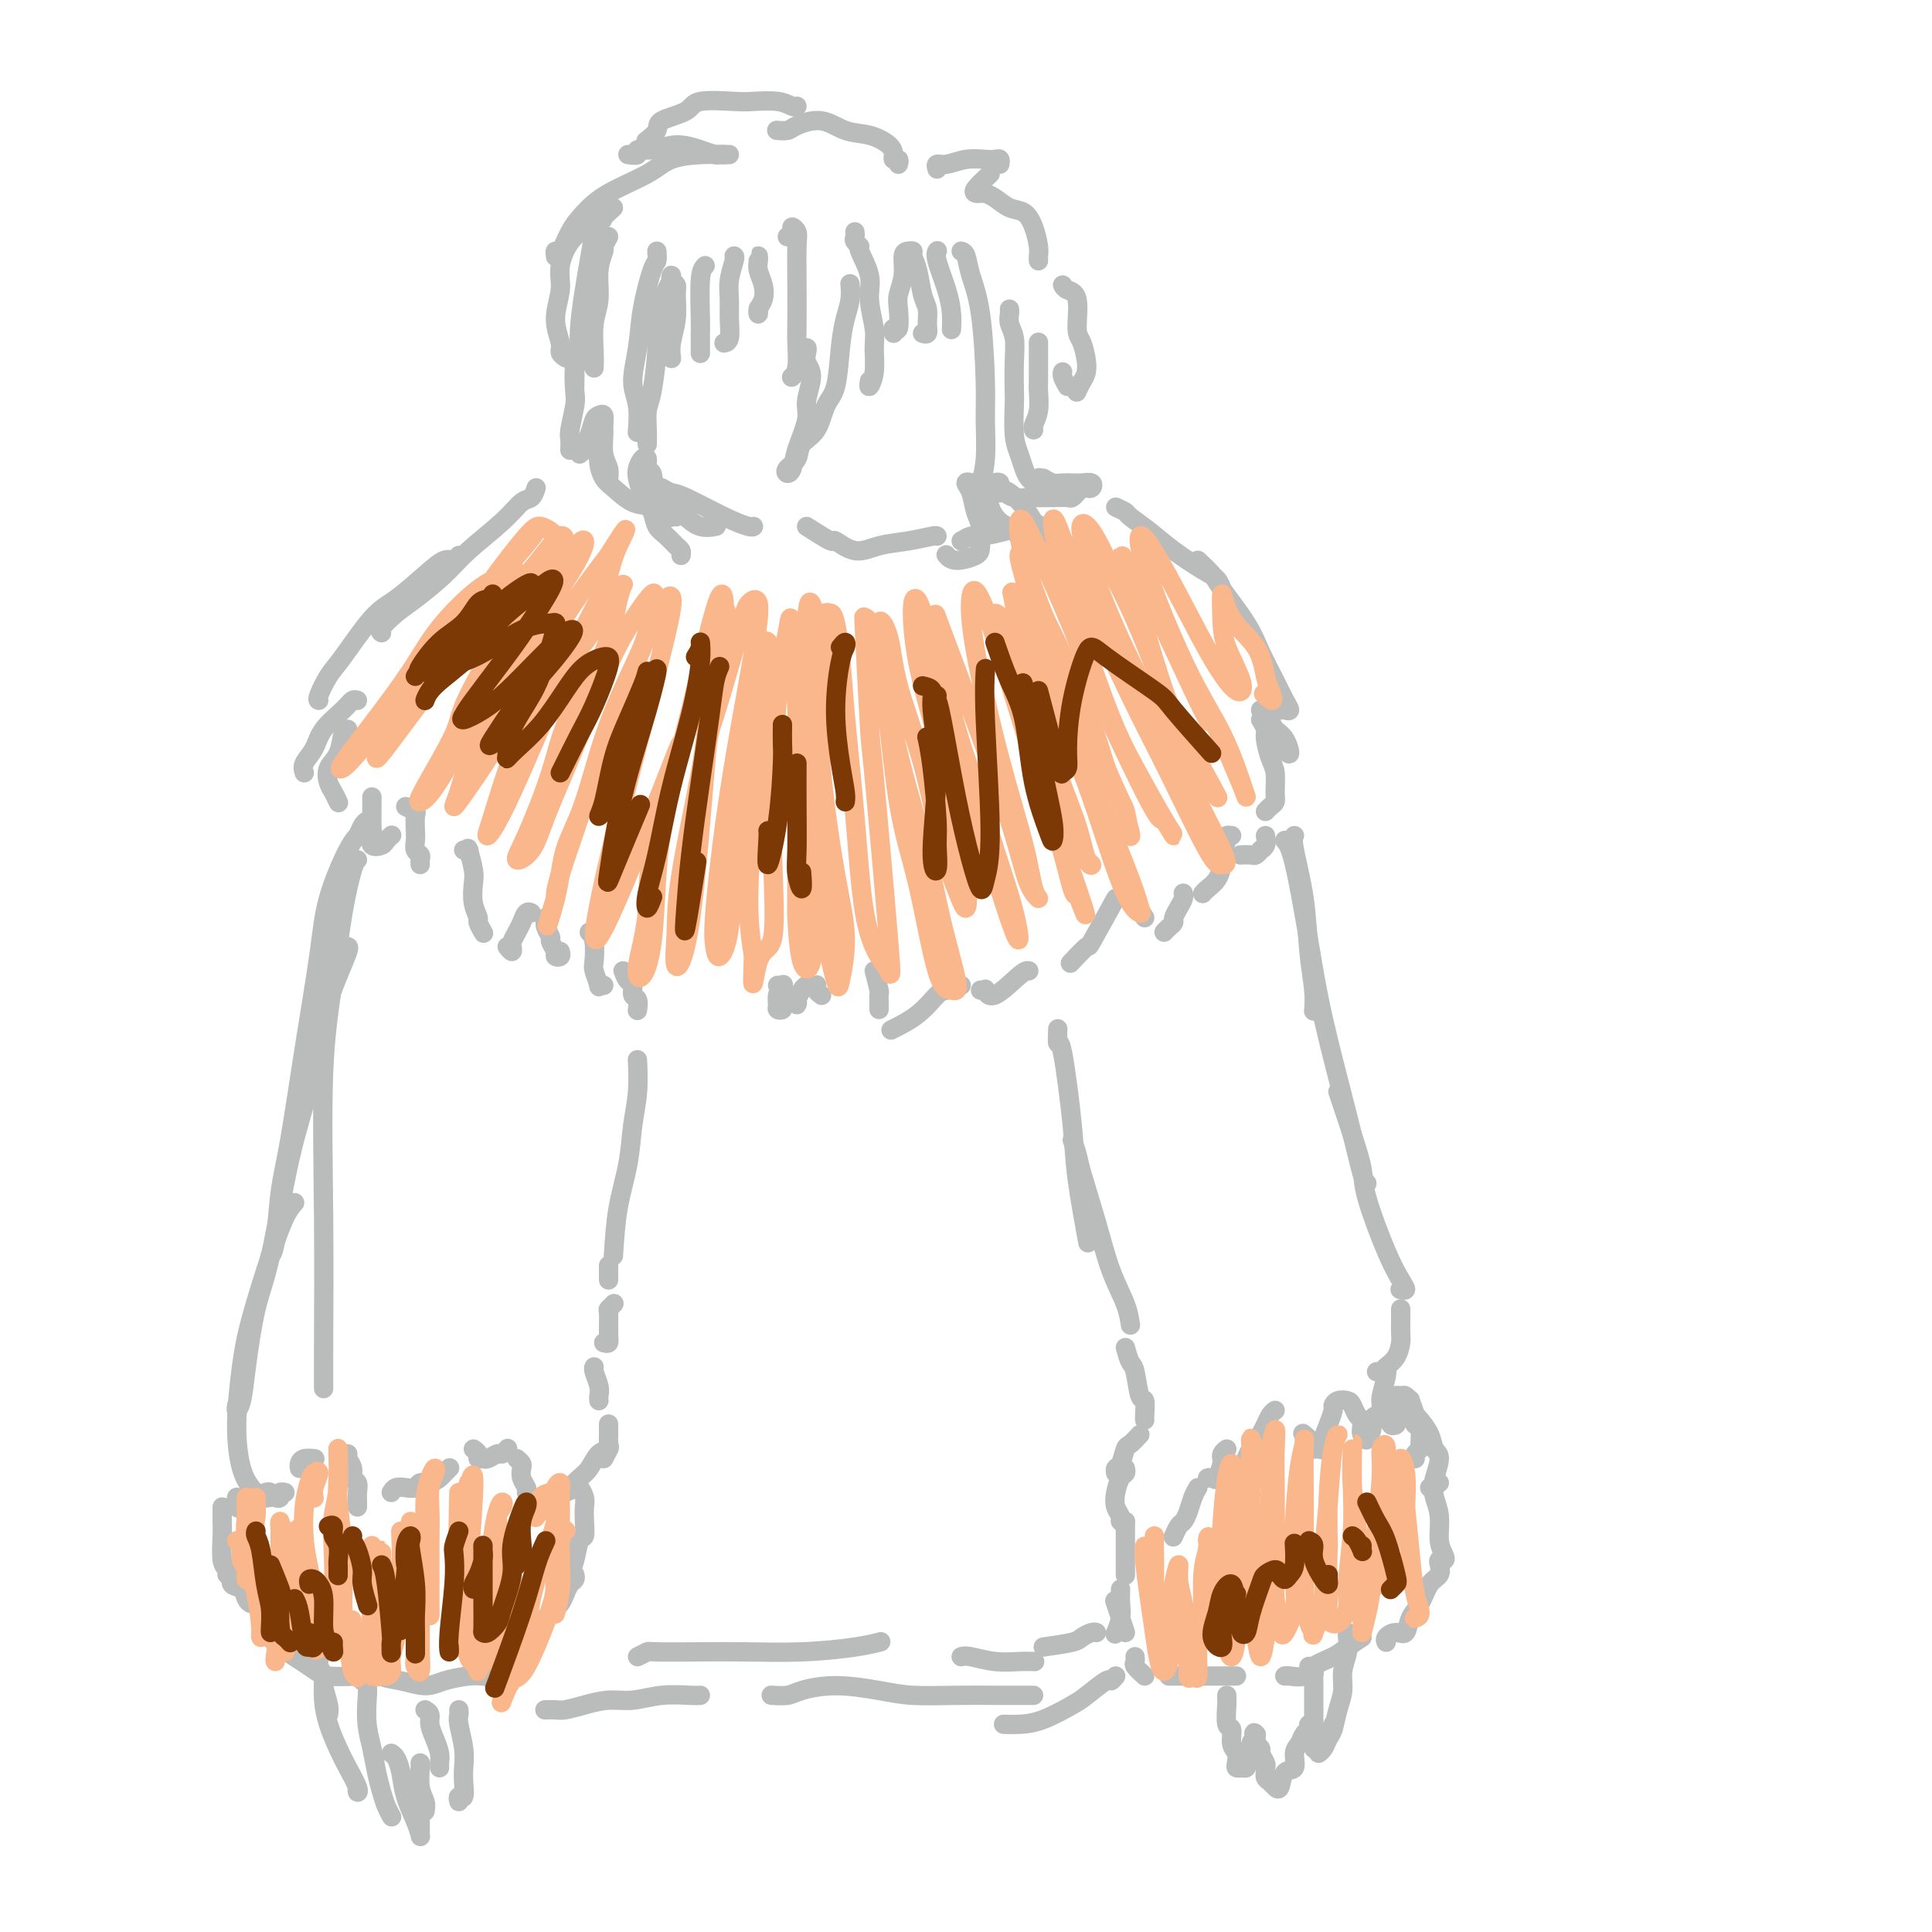 <svg viewBox='0 0 400 400' version='1.1' xmlns='http://www.w3.org/2000/svg' xmlns:xlink='http://www.w3.org/1999/xlink'><g fill='none' stroke='#BABBBB' stroke-width='4' stroke-linecap='round' stroke-linejoin='round'><path d='M111,101c-0.269,0.813 -0.537,1.626 -1,2c-0.463,0.374 -1.120,0.309 -2,1c-0.880,0.691 -1.981,2.137 -4,4c-2.019,1.863 -4.955,4.142 -7,6c-2.045,1.858 -3.199,3.297 -5,5c-1.801,1.703 -4.248,3.672 -6,5c-1.752,1.328 -2.810,2.016 -4,3c-1.190,0.984 -2.513,2.265 -3,3c-0.487,0.735 -0.139,0.924 0,1c0.139,0.076 0.070,0.038 0,0'/><path d='M95,115c-0.277,0.478 -0.553,0.955 -1,1c-0.447,0.045 -1.064,-0.343 -2,0c-0.936,0.343 -2.190,1.416 -4,3c-1.810,1.584 -4.177,3.678 -6,5c-1.823,1.322 -3.101,1.871 -5,4c-1.899,2.129 -4.418,5.838 -6,8c-1.582,2.162 -2.228,2.775 -3,4c-0.772,1.225 -1.669,3.061 -2,4c-0.331,0.939 -0.094,0.983 0,1c0.094,0.017 0.047,0.009 0,0'/><path d='M63,160c-0.195,-0.599 -0.389,-1.198 0,-2c0.389,-0.802 1.362,-1.809 2,-3c0.638,-1.191 0.942,-2.568 2,-4c1.058,-1.432 2.871,-2.920 4,-4c1.129,-1.080 1.573,-1.752 2,-2c0.427,-0.248 0.836,-0.071 1,0c0.164,0.071 0.082,0.035 0,0'/><path d='M72,151c-0.368,0.040 -0.737,0.079 -1,1c-0.263,0.921 -0.421,2.723 -1,4c-0.579,1.277 -1.581,2.027 -2,3c-0.419,0.973 -0.257,2.168 0,3c0.257,0.832 0.608,1.301 1,2c0.392,0.699 0.826,1.628 1,2c0.174,0.372 0.087,0.186 0,0'/><path d='M77,165c-0.001,0.419 -0.002,0.838 0,1c0.002,0.162 0.007,0.069 0,1c-0.007,0.931 -0.027,2.888 0,4c0.027,1.112 0.102,1.380 0,2c-0.102,0.620 -0.381,1.591 0,2c0.381,0.409 1.422,0.254 2,0c0.578,-0.254 0.694,-0.607 1,-1c0.306,-0.393 0.802,-0.827 1,-1c0.198,-0.173 0.099,-0.087 0,0'/><path d='M84,167c0.845,0.388 1.689,0.776 2,1c0.311,0.224 0.087,0.284 0,1c-0.087,0.716 -0.037,2.090 0,3c0.037,0.910 0.063,1.358 0,2c-0.063,0.642 -0.213,1.479 0,2c0.213,0.521 0.789,0.727 1,1c0.211,0.273 0.057,0.612 0,1c-0.057,0.388 -0.016,0.825 0,1c0.016,0.175 0.008,0.087 0,0'/><path d='M96,176c0.415,-0.028 0.829,-0.056 1,0c0.171,0.056 0.097,0.195 0,0c-0.097,-0.195 -0.218,-0.725 0,0c0.218,0.725 0.775,2.704 1,4c0.225,1.296 0.116,1.910 0,3c-0.116,1.090 -0.241,2.657 0,4c0.241,1.343 0.848,2.463 1,3c0.152,0.537 -0.151,0.491 0,1c0.151,0.509 0.758,1.574 1,2c0.242,0.426 0.121,0.213 0,0'/><path d='M105,196c0.416,0.519 0.833,1.037 1,1c0.167,-0.037 0.086,-0.630 0,-1c-0.086,-0.370 -0.177,-0.516 0,-1c0.177,-0.484 0.622,-1.307 1,-2c0.378,-0.693 0.689,-1.258 1,-2c0.311,-0.742 0.622,-1.661 1,-2c0.378,-0.339 0.822,-0.097 1,0c0.178,0.097 0.089,0.048 0,0'/><path d='M113,190c-0.122,0.635 -0.244,1.270 0,2c0.244,0.730 0.854,1.556 1,2c0.146,0.444 -0.171,0.508 0,1c0.171,0.492 0.830,1.414 1,2c0.170,0.586 -0.150,0.838 0,1c0.150,0.162 0.771,0.236 1,0c0.229,-0.236 0.065,-0.782 0,-1c-0.065,-0.218 -0.033,-0.109 0,0'/><path d='M122,193c0.414,0.429 0.828,0.857 1,2c0.172,1.143 0.102,3.000 0,4c-0.102,1.000 -0.237,1.144 0,2c0.237,0.856 0.847,2.425 1,3c0.153,0.575 -0.151,0.155 0,0c0.151,-0.155 0.757,-0.044 1,0c0.243,0.044 0.121,0.022 0,0'/><path d='M129,201c0.301,0.789 0.603,1.578 1,2c0.397,0.422 0.891,0.478 1,1c0.109,0.522 -0.167,1.511 0,2c0.167,0.489 0.776,0.478 1,1c0.224,0.522 0.064,1.578 0,2c-0.064,0.422 -0.032,0.211 0,0'/><path d='M161,204c0.392,0.046 0.783,0.093 1,0c0.217,-0.093 0.258,-0.325 0,0c-0.258,0.325 -0.816,1.209 -1,2c-0.184,0.791 0.006,1.490 0,2c-0.006,0.510 -0.209,0.830 0,1c0.209,0.170 0.830,0.188 1,0c0.170,-0.188 -0.112,-0.582 0,-1c0.112,-0.418 0.618,-0.860 1,-1c0.382,-0.140 0.641,0.023 1,0c0.359,-0.023 0.817,-0.230 1,0c0.183,0.230 0.090,0.899 0,1c-0.090,0.101 -0.178,-0.365 0,-1c0.178,-0.635 0.622,-1.439 1,-2c0.378,-0.561 0.689,-0.880 1,-1c0.311,-0.120 0.623,-0.043 1,0c0.377,0.043 0.819,0.050 1,0c0.181,-0.050 0.100,-0.158 0,0c-0.100,0.158 -0.219,0.581 0,1c0.219,0.419 0.777,0.834 1,1c0.223,0.166 0.112,0.083 0,0'/><path d='M181,201c0.423,1.630 0.845,3.260 1,4c0.155,0.740 0.041,0.590 0,1c-0.041,0.410 -0.011,1.380 0,2c0.011,0.620 0.003,0.892 0,1c-0.003,0.108 -0.002,0.054 0,0'/><path d='M137,101c0.710,0.415 1.420,0.829 2,1c0.580,0.171 1.031,0.098 3,1c1.969,0.902 5.456,2.778 8,4c2.544,1.222 4.147,1.791 5,2c0.853,0.209 0.958,0.060 1,0c0.042,-0.060 0.021,-0.030 0,0'/><path d='M167,109c2.091,1.335 4.182,2.670 5,3c0.818,0.330 0.363,-0.346 1,0c0.637,0.346 2.367,1.715 4,2c1.633,0.285 3.170,-0.512 5,-1c1.830,-0.488 3.955,-0.667 6,-1c2.045,-0.333 4.012,-0.820 5,-1c0.988,-0.180 0.997,-0.051 1,0c0.003,0.051 0.002,0.026 0,0'/><path d='M199,112c0.753,-0.445 1.505,-0.890 2,-1c0.495,-0.110 0.732,0.114 2,0c1.268,-0.114 3.567,-0.567 5,-1c1.433,-0.433 2.001,-0.847 3,-1c0.999,-0.153 2.428,-0.044 3,0c0.572,0.044 0.286,0.022 0,0'/><path d='M231,105c0.824,0.376 1.649,0.752 2,1c0.351,0.248 0.230,0.370 1,1c0.770,0.630 2.431,1.770 4,3c1.569,1.230 3.048,2.551 5,4c1.952,1.449 4.379,3.028 6,4c1.621,0.972 2.436,1.339 3,2c0.564,0.661 0.875,1.618 1,2c0.125,0.382 0.062,0.191 0,0'/><path d='M248,116c1.174,1.103 2.349,2.206 3,3c0.651,0.794 0.780,1.280 2,3c1.220,1.720 3.533,4.675 5,7c1.467,2.325 2.089,4.020 3,6c0.911,1.980 2.111,4.243 3,6c0.889,1.757 1.468,3.007 2,4c0.532,0.993 1.019,1.730 1,2c-0.019,0.270 -0.544,0.073 -1,0c-0.456,-0.073 -0.845,-0.021 -1,0c-0.155,0.021 -0.078,0.010 0,0'/><path d='M266,154c-0.129,0.231 -0.258,0.463 0,1c0.258,0.537 0.904,1.380 1,1c0.096,-0.380 -0.356,-1.983 -1,-3c-0.644,-1.017 -1.479,-1.449 -2,-2c-0.521,-0.551 -0.727,-1.220 -1,-2c-0.273,-0.780 -0.612,-1.672 -1,-2c-0.388,-0.328 -0.825,-0.094 -1,0c-0.175,0.094 -0.087,0.047 0,0'/><path d='M261,149c0.445,0.723 0.889,1.447 1,2c0.111,0.553 -0.113,0.936 0,2c0.113,1.064 0.563,2.810 1,4c0.437,1.190 0.859,1.825 1,3c0.141,1.175 -0.001,2.889 0,4c0.001,1.111 0.145,1.617 0,2c-0.145,0.383 -0.577,0.642 -1,1c-0.423,0.358 -0.835,0.817 -1,1c-0.165,0.183 -0.082,0.092 0,0'/><path d='M262,173c0.120,0.724 0.241,1.448 0,2c-0.241,0.552 -0.842,0.933 -1,1c-0.158,0.067 0.129,-0.178 0,0c-0.129,0.178 -0.674,0.780 -1,1c-0.326,0.220 -0.434,0.059 -1,0c-0.566,-0.059 -1.590,-0.017 -2,0c-0.410,0.017 -0.205,0.008 0,0'/><path d='M255,173c-0.453,-0.058 -0.905,-0.116 -1,0c-0.095,0.116 0.169,0.405 0,1c-0.169,0.595 -0.770,1.497 -1,2c-0.230,0.503 -0.090,0.608 0,1c0.090,0.392 0.129,1.072 0,2c-0.129,0.928 -0.426,2.104 -1,3c-0.574,0.896 -1.424,1.510 -2,2c-0.576,0.490 -0.879,0.854 -1,1c-0.121,0.146 -0.061,0.073 0,0'/><path d='M245,185c-0.022,-0.067 -0.044,-0.134 0,0c0.044,0.134 0.152,0.470 0,1c-0.152,0.530 -0.566,1.256 -1,2c-0.434,0.744 -0.887,1.506 -1,2c-0.113,0.494 0.114,0.720 0,1c-0.114,0.280 -0.569,0.614 -1,1c-0.431,0.386 -0.837,0.825 -1,1c-0.163,0.175 -0.081,0.088 0,0'/><path d='M237,190c-0.733,-1.156 -1.467,-2.311 -2,-3c-0.533,-0.689 -0.867,-0.911 -1,-1c-0.133,-0.089 -0.067,-0.044 0,0'/><path d='M231,186c-2.089,3.780 -4.179,7.560 -5,9c-0.821,1.440 -0.375,0.542 -1,1c-0.625,0.458 -2.321,2.274 -3,3c-0.679,0.726 -0.339,0.363 0,0'/><path d='M213,201c-0.342,-0.061 -0.684,-0.121 -2,1c-1.316,1.121 -3.607,3.425 -5,4c-1.393,0.575 -1.889,-0.578 -2,-1c-0.111,-0.422 0.162,-0.114 0,0c-0.162,0.114 -0.761,0.032 -1,0c-0.239,-0.032 -0.120,-0.016 0,0'/><path d='M199,204c-1.123,0.407 -2.246,0.813 -3,1c-0.754,0.187 -1.140,0.153 -2,1c-0.860,0.847 -2.193,2.574 -4,4c-1.807,1.426 -4.088,2.550 -5,3c-0.912,0.450 -0.456,0.225 0,0'/><path d='M74,178c-0.241,0.148 -0.481,0.296 -1,2c-0.519,1.704 -1.316,4.964 -2,9c-0.684,4.036 -1.255,8.848 -2,14c-0.745,5.152 -1.664,10.646 -2,19c-0.336,8.354 -0.090,19.569 0,30c0.090,10.431 0.024,20.078 0,26c-0.024,5.922 -0.007,8.121 0,9c0.007,0.879 0.003,0.440 0,0'/><path d='M76,171c0.091,-0.483 0.183,-0.965 0,-1c-0.183,-0.035 -0.639,0.378 -1,1c-0.361,0.622 -0.627,1.454 -1,2c-0.373,0.546 -0.852,0.807 -2,3c-1.148,2.193 -2.966,6.317 -4,10c-1.034,3.683 -1.285,6.923 -2,12c-0.715,5.077 -1.894,11.991 -3,19c-1.106,7.009 -2.139,14.113 -3,19c-0.861,4.887 -1.550,7.557 -2,11c-0.450,3.443 -0.660,7.658 -1,10c-0.340,2.342 -0.812,2.812 -1,3c-0.188,0.188 -0.094,0.094 0,0'/><path d='M72,196c0.153,0.038 0.306,0.076 0,1c-0.306,0.924 -1.072,2.734 -2,5c-0.928,2.266 -2.020,4.987 -3,9c-0.980,4.013 -1.849,9.317 -3,14c-1.151,4.683 -2.584,8.746 -4,15c-1.416,6.254 -2.814,14.700 -4,20c-1.186,5.300 -2.160,7.455 -3,11c-0.840,3.545 -1.545,8.480 -2,12c-0.455,3.520 -0.658,5.624 -1,7c-0.342,1.376 -0.823,2.024 -1,2c-0.177,-0.024 -0.051,-0.721 0,-1c0.051,-0.279 0.025,-0.139 0,0'/><path d='M61,249c-0.613,0.697 -1.226,1.393 -2,3c-0.774,1.607 -1.708,4.124 -3,8c-1.292,3.876 -2.943,9.111 -4,13c-1.057,3.889 -1.521,6.433 -2,10c-0.479,3.567 -0.973,8.157 -1,12c-0.027,3.843 0.413,6.939 1,9c0.587,2.061 1.320,3.088 2,4c0.680,0.912 1.306,1.708 2,2c0.694,0.292 1.456,0.079 2,0c0.544,-0.079 0.870,-0.022 1,0c0.130,0.022 0.065,0.011 0,0'/><path d='M53,332c-0.323,0.057 -0.646,0.115 -1,0c-0.354,-0.115 -0.739,-0.401 -1,-1c-0.261,-0.599 -0.399,-1.509 -1,-2c-0.601,-0.491 -1.664,-0.563 -2,-1c-0.336,-0.438 0.054,-1.241 0,-2c-0.054,-0.759 -0.553,-1.474 -1,-2c-0.447,-0.526 -0.842,-0.865 -1,-1c-0.158,-0.135 -0.079,-0.068 0,0'/><path d='M47,326c0.113,-0.327 0.226,-0.655 0,-1c-0.226,-0.345 -0.793,-0.709 -1,-2c-0.207,-1.291 -0.056,-3.509 0,-5c0.056,-1.491 0.015,-2.255 0,-3c-0.015,-0.745 -0.004,-1.470 0,-2c0.004,-0.530 0.001,-0.866 0,-1c-0.001,-0.134 -0.001,-0.067 0,0'/><path d='M49,310c-0.113,0.815 -0.226,1.631 0,2c0.226,0.369 0.792,0.292 1,0c0.208,-0.292 0.060,-0.798 0,-1c-0.060,-0.202 -0.030,-0.101 0,0'/><path d='M55,309c0.342,-0.105 0.684,-0.210 1,0c0.316,0.210 0.607,0.736 1,1c0.393,0.264 0.889,0.267 1,0c0.111,-0.267 -0.162,-0.803 0,-1c0.162,-0.197 0.761,-0.056 1,0c0.239,0.056 0.120,0.028 0,0'/><path d='M62,304c-0.054,-0.310 -0.107,-0.619 0,-1c0.107,-0.381 0.375,-0.833 1,-1c0.625,-0.167 1.607,-0.048 2,0c0.393,0.048 0.196,0.024 0,0'/><path d='M72,301c-0.121,0.252 -0.243,0.504 0,1c0.243,0.496 0.850,1.235 1,2c0.150,0.765 -0.156,1.555 0,2c0.156,0.445 0.774,0.546 1,1c0.226,0.454 0.061,1.260 0,2c-0.061,0.740 -0.016,1.415 0,2c0.016,0.585 0.004,1.081 0,1c-0.004,-0.081 -0.001,-0.737 0,-1c0.001,-0.263 0.001,-0.131 0,0'/><path d='M81,309c0.252,-0.414 0.504,-0.828 1,-1c0.496,-0.172 1.236,-0.102 2,0c0.764,0.102 1.552,0.235 2,0c0.448,-0.235 0.554,-0.837 1,-1c0.446,-0.163 1.230,0.114 2,0c0.770,-0.114 1.526,-0.618 2,-1c0.474,-0.382 0.666,-0.641 1,-1c0.334,-0.359 0.810,-0.817 1,-1c0.190,-0.183 0.095,-0.092 0,0'/><path d='M98,300c0.449,0.307 0.898,0.614 1,1c0.102,0.386 -0.142,0.851 0,1c0.142,0.149 0.669,-0.016 1,0c0.331,0.016 0.467,0.214 1,0c0.533,-0.214 1.462,-0.841 2,-1c0.538,-0.159 0.683,0.149 1,0c0.317,-0.149 0.805,-0.757 1,-1c0.195,-0.243 0.098,-0.122 0,0'/><path d='M107,302c0.415,0.356 0.829,0.712 1,1c0.171,0.288 0.098,0.508 0,1c-0.098,0.492 -0.222,1.256 0,2c0.222,0.744 0.792,1.467 1,2c0.208,0.533 0.056,0.874 0,1c-0.056,0.126 -0.016,0.036 0,0c0.016,-0.036 0.008,-0.018 0,0'/><path d='M114,309c0.305,-0.002 0.610,-0.004 1,0c0.390,0.004 0.864,0.013 1,0c0.136,-0.013 -0.065,-0.050 0,0c0.065,0.050 0.396,0.187 1,0c0.604,-0.187 1.482,-0.697 2,-1c0.518,-0.303 0.675,-0.399 1,0c0.325,0.399 0.816,1.294 1,2c0.184,0.706 0.060,1.222 0,2c-0.060,0.778 -0.057,1.819 0,3c0.057,1.181 0.169,2.502 0,3c-0.169,0.498 -0.620,0.172 -1,1c-0.380,0.828 -0.689,2.810 -1,4c-0.311,1.190 -0.622,1.590 -1,2c-0.378,0.410 -0.822,0.832 -1,1c-0.178,0.168 -0.089,0.084 0,0'/><path d='M119,326c0.089,0.356 0.178,0.712 0,1c-0.178,0.288 -0.622,0.508 -1,1c-0.378,0.492 -0.689,1.256 -1,2c-0.311,0.744 -0.622,1.470 -1,2c-0.378,0.530 -0.822,0.866 -1,1c-0.178,0.134 -0.089,0.067 0,0'/><path d='M114,334c-0.362,0.226 -0.724,0.453 -1,1c-0.276,0.547 -0.466,1.415 -1,2c-0.534,0.585 -1.413,0.888 -2,1c-0.587,0.112 -0.882,0.032 -1,0c-0.118,-0.032 -0.059,-0.016 0,0'/><path d='M55,338c0.357,0.301 0.714,0.603 1,1c0.286,0.397 0.501,0.891 2,2c1.499,1.109 4.283,2.833 6,4c1.717,1.167 2.369,1.777 4,2c1.631,0.223 4.241,0.060 6,0c1.759,-0.060 2.666,-0.016 3,0c0.334,0.016 0.095,0.005 0,0c-0.095,-0.005 -0.048,-0.002 0,0'/><path d='M76,345c0.283,-0.206 0.566,-0.412 1,0c0.434,0.412 1.019,1.441 2,2c0.981,0.559 2.360,0.647 4,1c1.640,0.353 3.543,0.970 5,1c1.457,0.030 2.468,-0.528 4,-1c1.532,-0.472 3.586,-0.858 5,-1c1.414,-0.142 2.188,-0.038 3,0c0.812,0.038 1.660,0.011 2,0c0.340,-0.011 0.170,-0.005 0,0'/><path d='M118,308c0.663,-0.704 1.326,-1.408 2,-2c0.674,-0.592 1.357,-1.073 2,-2c0.643,-0.927 1.244,-2.300 2,-3c0.756,-0.700 1.665,-0.727 2,-1c0.335,-0.273 0.096,-0.792 0,-1c-0.096,-0.208 -0.048,-0.104 0,0'/><path d='M125,302c0.423,-0.777 0.845,-1.553 1,-2c0.155,-0.447 0.041,-0.563 0,-1c-0.041,-0.437 -0.011,-1.195 0,-2c0.011,-0.805 0.003,-1.659 0,-2c-0.003,-0.341 -0.002,-0.171 0,0'/><path d='M124,290c-0.030,-0.279 -0.061,-0.558 0,-1c0.061,-0.442 0.212,-1.046 0,-2c-0.212,-0.954 -0.788,-2.257 -1,-3c-0.212,-0.743 -0.061,-0.927 0,-1c0.061,-0.073 0.030,-0.037 0,0'/><path d='M125,278c0.425,0.111 0.850,0.222 1,0c0.150,-0.222 0.026,-0.778 0,-2c-0.026,-1.222 0.044,-3.111 0,-4c-0.044,-0.889 -0.204,-0.778 0,-1c0.204,-0.222 0.773,-0.778 1,-1c0.227,-0.222 0.114,-0.111 0,0'/><path d='M126,265c0.000,-0.732 0.000,-1.464 0,-2c0.000,-0.536 0.000,-0.875 0,-1c0.000,-0.125 0.000,-0.036 0,0c0.000,0.036 0.000,0.018 0,0'/><path d='M127,260c0.218,-3.406 0.437,-6.812 1,-10c0.563,-3.188 1.471,-6.158 2,-9c0.529,-2.842 0.678,-5.556 1,-8c0.322,-2.444 0.818,-4.620 1,-7c0.182,-2.380 0.052,-4.966 0,-6c-0.052,-1.034 -0.026,-0.517 0,0'/><path d='M268,173c-0.204,0.413 -0.409,0.826 0,3c0.409,2.174 1.430,6.110 2,10c0.570,3.890 0.689,7.733 1,11c0.311,3.267 0.815,5.956 1,8c0.185,2.044 0.053,3.441 0,4c-0.053,0.559 -0.026,0.279 0,0'/><path d='M266,174c0.562,0.649 1.124,1.298 2,5c0.876,3.702 2.067,10.456 3,16c0.933,5.544 1.609,9.878 3,16c1.391,6.122 3.497,14.033 5,20c1.503,5.967 2.405,9.991 3,12c0.595,2.009 0.884,2.003 1,2c0.116,-0.003 0.058,-0.001 0,0'/><path d='M277,226c1.045,3.116 2.090,6.231 3,9c0.910,2.769 1.684,5.191 2,7c0.316,1.809 0.172,3.007 1,6c0.828,2.993 2.628,7.783 4,11c1.372,3.217 2.316,4.862 3,6c0.684,1.138 1.107,1.768 1,2c-0.107,0.232 -0.745,0.066 -1,0c-0.255,-0.066 -0.128,-0.033 0,0'/><path d='M290,271c0.004,0.546 0.008,1.091 0,2c-0.008,0.909 -0.029,2.181 0,3c0.029,0.819 0.109,1.186 0,2c-0.109,0.814 -0.408,2.074 -1,3c-0.592,0.926 -1.478,1.516 -2,2c-0.522,0.484 -0.679,0.861 -1,1c-0.321,0.139 -0.806,0.040 -1,0c-0.194,-0.040 -0.097,-0.020 0,0'/><path d='M287,283c0.113,0.437 0.226,0.874 0,2c-0.226,1.126 -0.793,2.941 -1,4c-0.207,1.059 -0.056,1.362 0,2c0.056,0.638 0.016,1.611 0,2c-0.016,0.389 -0.008,0.195 0,0'/><path d='M293,302c-0.115,-0.320 -0.231,-0.639 0,-1c0.231,-0.361 0.808,-0.762 1,-1c0.192,-0.238 0.000,-0.311 0,-1c0.000,-0.689 0.192,-1.993 0,-3c-0.192,-1.007 -0.769,-1.716 -1,-2c-0.231,-0.284 -0.115,-0.142 0,0'/><path d='M296,308c0.413,0.112 0.825,0.225 1,0c0.175,-0.225 0.111,-0.787 0,-1c-0.111,-0.213 -0.271,-0.078 0,-1c0.271,-0.922 0.973,-2.903 1,-4c0.027,-1.097 -0.619,-1.310 -1,-2c-0.381,-0.690 -0.496,-1.856 -1,-3c-0.504,-1.144 -1.398,-2.267 -2,-3c-0.602,-0.733 -0.911,-1.076 -1,-1c-0.089,0.076 0.044,0.570 0,1c-0.044,0.430 -0.264,0.797 0,1c0.264,0.203 1.014,0.241 1,0c-0.014,-0.241 -0.791,-0.762 -1,-1c-0.209,-0.238 0.152,-0.193 0,-1c-0.152,-0.807 -0.815,-2.466 -1,-3c-0.185,-0.534 0.108,0.057 0,0c-0.108,-0.057 -0.617,-0.762 -1,-1c-0.383,-0.238 -0.638,-0.008 -1,0c-0.362,0.008 -0.829,-0.206 -1,0c-0.171,0.206 -0.046,0.832 0,1c0.046,0.168 0.013,-0.123 0,0c-0.013,0.123 -0.008,0.661 0,1c0.008,0.339 0.017,0.479 0,1c-0.017,0.521 -0.060,1.423 0,2c0.060,0.577 0.223,0.831 0,1c-0.223,0.169 -0.833,0.255 -1,0c-0.167,-0.255 0.109,-0.851 0,-1c-0.109,-0.149 -0.603,0.148 -1,0c-0.397,-0.148 -0.698,-0.741 -1,-1c-0.302,-0.259 -0.607,-0.183 -1,0c-0.393,0.183 -0.875,0.472 -1,1c-0.125,0.528 0.107,1.294 0,2c-0.107,0.706 -0.554,1.353 -1,2'/><path d='M283,298c-0.404,0.518 0.085,-0.686 0,-1c-0.085,-0.314 -0.744,0.263 -1,0c-0.256,-0.263 -0.109,-1.366 0,-2c0.109,-0.634 0.180,-0.798 0,-1c-0.180,-0.202 -0.613,-0.443 -1,-1c-0.387,-0.557 -0.730,-1.430 -1,-2c-0.270,-0.570 -0.467,-0.838 -1,-1c-0.533,-0.162 -1.401,-0.220 -2,0c-0.599,0.220 -0.930,0.718 -1,1c-0.070,0.282 0.122,0.349 0,1c-0.122,0.651 -0.559,1.888 -1,3c-0.441,1.112 -0.887,2.100 -1,3c-0.113,0.900 0.106,1.712 0,2c-0.106,0.288 -0.537,0.052 -1,0c-0.463,-0.052 -0.959,0.079 -1,0c-0.041,-0.079 0.374,-0.367 0,-1c-0.374,-0.633 -1.535,-1.609 -2,-2c-0.465,-0.391 -0.232,-0.195 0,0'/><path d='M264,292c-0.333,0.242 -0.666,0.483 -1,1c-0.334,0.517 -0.667,1.309 -1,2c-0.333,0.691 -0.664,1.282 -1,2c-0.336,0.718 -0.678,1.564 -1,2c-0.322,0.436 -0.625,0.464 -1,1c-0.375,0.536 -0.821,1.582 -1,2c-0.179,0.418 -0.089,0.209 0,0'/><path d='M254,300c-0.416,0.315 -0.832,0.631 -1,1c-0.168,0.369 -0.087,0.793 0,1c0.087,0.207 0.181,0.199 0,1c-0.181,0.801 -0.636,2.411 -1,3c-0.364,0.589 -0.636,0.159 -1,0c-0.364,-0.159 -0.818,-0.045 -1,0c-0.182,0.045 -0.091,0.023 0,0'/><path d='M248,308c-0.334,0.562 -0.668,1.125 -1,2c-0.332,0.875 -0.664,2.063 -1,3c-0.336,0.937 -0.678,1.622 -1,2c-0.322,0.378 -0.625,0.448 -1,1c-0.375,0.552 -0.821,1.586 -1,2c-0.179,0.414 -0.089,0.207 0,0'/><path d='M298,307c-0.390,0.283 -0.781,0.566 -1,1c-0.219,0.434 -0.268,1.020 0,2c0.268,0.980 0.853,2.353 1,4c0.147,1.647 -0.143,3.568 0,5c0.143,1.432 0.719,2.376 1,3c0.281,0.624 0.265,0.928 0,1c-0.265,0.072 -0.781,-0.087 -1,0c-0.219,0.087 -0.143,0.420 0,1c0.143,0.580 0.351,1.407 0,2c-0.351,0.593 -1.262,0.953 -2,2c-0.738,1.047 -1.301,2.781 -2,4c-0.699,1.219 -1.532,1.924 -2,3c-0.468,1.076 -0.570,2.523 -1,3c-0.430,0.477 -1.187,-0.017 -2,0c-0.813,0.017 -1.680,0.543 -2,1c-0.320,0.457 -0.091,0.845 0,1c0.091,0.155 0.046,0.078 0,0'/><path d='M282,339c-1.039,0.663 -2.079,1.326 -3,2c-0.921,0.674 -1.725,1.357 -3,2c-1.275,0.643 -3.021,1.244 -4,2c-0.979,0.756 -1.190,1.667 -2,2c-0.810,0.333 -2.218,0.090 -3,0c-0.782,-0.090 -0.938,-0.026 -1,0c-0.062,0.026 -0.031,0.013 0,0'/><path d='M256,347c-2.568,0.000 -5.137,0.000 -7,0c-1.863,0.000 -3.021,0.000 -4,0c-0.979,0.000 -1.778,0.000 -2,0c-0.222,0.000 0.132,0.000 0,0c-0.132,-0.000 -0.752,0.000 -1,0c-0.248,0.000 -0.124,0.000 0,0'/><path d='M237,347c-0.845,-0.762 -1.690,-1.524 -2,-2c-0.310,-0.476 -0.083,-0.667 0,-1c0.083,-0.333 0.024,-0.810 0,-1c-0.024,-0.190 -0.012,-0.095 0,0'/><path d='M233,338c-0.833,-2.500 -1.667,-5.000 -2,-6c-0.333,-1.000 -0.167,-0.500 0,0'/><path d='M219,213c-0.056,1.433 -0.113,2.866 0,3c0.113,0.134 0.395,-1.030 1,2c0.605,3.030 1.533,10.256 2,15c0.467,4.744 0.472,7.008 1,11c0.528,3.992 1.579,9.712 2,12c0.421,2.288 0.210,1.144 0,0'/><path d='M222,236c0.382,1.050 0.764,2.100 1,3c0.236,0.900 0.326,1.650 1,4c0.674,2.350 1.932,6.301 3,10c1.068,3.699 1.946,7.146 3,10c1.054,2.854 2.284,5.115 3,7c0.716,1.885 0.919,3.396 1,4c0.081,0.604 0.041,0.302 0,0'/><path d='M233,279c0.332,1.191 0.663,2.382 1,3c0.337,0.618 0.679,0.663 1,2c0.321,1.337 0.622,3.966 1,5c0.378,1.034 0.833,0.473 1,1c0.167,0.527 0.045,2.142 0,3c-0.045,0.858 -0.013,0.959 0,1c0.013,0.041 0.006,0.020 0,0'/><path d='M236,297c-0.754,0.817 -1.509,1.634 -2,2c-0.491,0.366 -0.720,0.280 -1,1c-0.280,0.720 -0.611,2.244 -1,3c-0.389,0.756 -0.835,0.742 -1,1c-0.165,0.258 -0.047,0.788 0,1c0.047,0.212 0.024,0.106 0,0'/><path d='M233,304c0.085,0.380 0.170,0.760 0,1c-0.170,0.240 -0.597,0.341 -1,1c-0.403,0.659 -0.784,1.875 -1,3c-0.216,1.125 -0.268,2.158 0,3c0.268,0.842 0.855,1.494 1,2c0.145,0.506 -0.153,0.867 0,1c0.153,0.133 0.758,0.038 1,0c0.242,-0.038 0.121,-0.019 0,0'/><path d='M233,315c0.000,1.052 0.000,2.103 0,3c0.000,0.897 -0.000,1.638 0,3c0.000,1.362 0.000,3.344 0,4c-0.000,0.656 -0.000,-0.016 0,0c0.000,0.016 0.000,0.719 0,1c-0.000,0.281 0.000,0.141 0,0'/><path d='M232,329c-0.030,1.018 -0.060,2.036 0,3c0.060,0.964 0.208,1.875 0,3c-0.208,1.125 -0.774,2.464 -1,3c-0.226,0.536 -0.113,0.268 0,0'/><path d='M231,347c-0.417,0.503 -0.834,1.007 -1,1c-0.166,-0.007 -0.081,-0.524 -1,0c-0.919,0.524 -2.842,2.088 -4,3c-1.158,0.912 -1.551,1.173 -3,2c-1.449,0.827 -3.956,2.222 -6,3c-2.044,0.778 -3.627,0.940 -5,1c-1.373,0.060 -2.535,0.017 -3,0c-0.465,-0.017 -0.232,-0.009 0,0'/><path d='M214,351c-0.882,-0.001 -1.765,-0.003 -3,0c-1.235,0.003 -2.824,0.010 -5,0c-2.176,-0.010 -4.939,-0.038 -8,0c-3.061,0.038 -6.418,0.144 -9,0c-2.582,-0.144 -4.388,-0.536 -7,-1c-2.612,-0.464 -6.032,-1.000 -9,-1c-2.968,0.000 -5.486,0.536 -7,1c-1.514,0.464 -2.023,0.856 -3,1c-0.977,0.144 -2.422,0.041 -3,0c-0.578,-0.041 -0.289,-0.021 0,0'/><path d='M145,351c-0.316,0.032 -0.632,0.064 -2,0c-1.368,-0.064 -3.788,-0.224 -6,0c-2.212,0.224 -4.216,0.830 -6,1c-1.784,0.170 -3.347,-0.098 -5,0c-1.653,0.098 -3.396,0.562 -5,1c-1.604,0.438 -3.069,0.849 -4,1c-0.931,0.151 -1.328,0.041 -2,0c-0.672,-0.041 -1.621,-0.012 -2,0c-0.379,0.012 -0.190,0.006 0,0'/><path d='M102,348c0.098,-0.432 0.196,-0.865 0,-1c-0.196,-0.135 -0.686,0.027 -1,0c-0.314,-0.027 -0.452,-0.242 0,-1c0.452,-0.758 1.492,-2.059 2,-3c0.508,-0.941 0.483,-1.523 1,-2c0.517,-0.477 1.576,-0.851 2,-1c0.424,-0.149 0.212,-0.075 0,0'/><path d='M132,343c0.839,-0.422 1.678,-0.844 2,-1c0.322,-0.156 0.125,-0.044 2,0c1.875,0.044 5.820,0.022 9,0c3.180,-0.022 5.595,-0.045 9,0c3.405,0.045 7.799,0.156 12,0c4.201,-0.156 8.208,-0.581 11,-1c2.792,-0.419 4.369,-0.834 5,-1c0.631,-0.166 0.315,-0.083 0,0'/><path d='M199,343c0.407,-0.113 0.813,-0.226 2,0c1.187,0.226 3.153,0.793 5,1c1.847,0.207 3.574,0.056 5,0c1.426,-0.056 2.550,-0.016 3,0c0.450,0.016 0.225,0.008 0,0'/><path d='M216,341c2.362,-0.340 4.724,-0.679 6,-1c1.276,-0.321 1.466,-0.622 2,-1c0.534,-0.378 1.413,-0.833 2,-1c0.587,-0.167 0.882,-0.048 1,0c0.118,0.048 0.059,0.024 0,0'/><path d='M186,34c0.115,-0.441 0.230,-0.882 0,-1c-0.230,-0.118 -0.805,0.086 -1,0c-0.195,-0.086 -0.010,-0.462 0,-1c0.010,-0.538 -0.154,-1.238 -1,-2c-0.846,-0.762 -2.372,-1.588 -4,-2c-1.628,-0.412 -3.358,-0.412 -5,-1c-1.642,-0.588 -3.197,-1.765 -5,-2c-1.803,-0.235 -3.854,0.473 -5,1c-1.146,0.527 -1.385,0.873 -2,1c-0.615,0.127 -1.604,0.036 -2,0c-0.396,-0.036 -0.198,-0.018 0,0'/><path d='M165,22c-0.216,0.112 -0.433,0.225 -1,0c-0.567,-0.225 -1.485,-0.786 -3,-1c-1.515,-0.214 -3.626,-0.079 -5,0c-1.374,0.079 -2.012,0.104 -4,0c-1.988,-0.104 -5.325,-0.336 -7,0c-1.675,0.336 -1.689,1.239 -3,2c-1.311,0.761 -3.918,1.379 -5,2c-1.082,0.621 -0.637,1.244 -1,2c-0.363,0.756 -1.532,1.645 -2,2c-0.468,0.355 -0.234,0.178 0,0'/><path d='M130,32c0.905,0.123 1.810,0.246 2,0c0.190,-0.246 -0.335,-0.861 0,-1c0.335,-0.139 1.528,0.197 3,0c1.472,-0.197 3.221,-0.929 5,-1c1.779,-0.071 3.587,0.517 5,1c1.413,0.483 2.430,0.861 3,1c0.570,0.139 0.692,0.037 1,0c0.308,-0.037 0.802,-0.011 1,0c0.198,0.011 0.099,0.005 0,0'/><path d='M151,32c-0.549,0.013 -1.097,0.026 -2,0c-0.903,-0.026 -2.160,-0.090 -4,0c-1.840,0.090 -4.264,0.332 -6,1c-1.736,0.668 -2.783,1.760 -5,3c-2.217,1.240 -5.603,2.629 -8,4c-2.397,1.371 -3.805,2.725 -5,4c-1.195,1.275 -2.177,2.472 -3,4c-0.823,1.528 -1.489,3.389 -2,4c-0.511,0.611 -0.868,-0.028 -1,0c-0.132,0.028 -0.038,0.722 0,1c0.038,0.278 0.019,0.139 0,0'/><path d='M127,43c-0.859,0.782 -1.717,1.565 -2,2c-0.283,0.435 0.010,0.523 -1,1c-1.010,0.477 -3.324,1.342 -5,3c-1.676,1.658 -2.713,4.107 -3,6c-0.287,1.893 0.175,3.229 0,5c-0.175,1.771 -0.989,3.977 -1,6c-0.011,2.023 0.781,3.862 1,5c0.219,1.138 -0.133,1.576 0,2c0.133,0.424 0.752,0.836 1,1c0.248,0.164 0.124,0.082 0,0'/><path d='M119,80c-0.008,-0.251 -0.016,-0.503 0,-1c0.016,-0.497 0.057,-1.241 0,-2c-0.057,-0.759 -0.210,-1.534 0,-2c0.210,-0.466 0.785,-0.623 1,-1c0.215,-0.377 0.071,-0.974 0,-1c-0.071,-0.026 -0.071,0.518 0,1c0.071,0.482 0.211,0.903 0,1c-0.211,0.097 -0.775,-0.130 -1,1c-0.225,1.130 -0.113,3.617 0,5c0.113,1.383 0.226,1.664 0,3c-0.226,1.336 -0.793,3.729 -1,5c-0.207,1.271 -0.056,1.419 0,2c0.056,0.581 0.016,1.595 0,2c-0.016,0.405 -0.008,0.203 0,0'/><path d='M120,94c0.446,-0.348 0.893,-0.695 1,-1c0.107,-0.305 -0.125,-0.567 0,-1c0.125,-0.433 0.608,-1.038 1,-2c0.392,-0.962 0.694,-2.282 1,-3c0.306,-0.718 0.617,-0.835 1,-1c0.383,-0.165 0.838,-0.378 1,0c0.162,0.378 0.029,1.349 0,2c-0.029,0.651 0.045,0.984 0,2c-0.045,1.016 -0.208,2.716 0,4c0.208,1.284 0.787,2.153 1,3c0.213,0.847 0.061,1.670 0,2c-0.061,0.330 -0.030,0.165 0,0'/><path d='M124,91c-0.006,0.379 -0.011,0.757 0,1c0.011,0.243 0.039,0.349 0,1c-0.039,0.651 -0.146,1.847 0,3c0.146,1.153 0.543,2.264 1,3c0.457,0.736 0.973,1.097 2,2c1.027,0.903 2.566,2.347 4,3c1.434,0.653 2.763,0.515 4,1c1.237,0.485 2.383,1.594 3,2c0.617,0.406 0.705,0.109 1,0c0.295,-0.109 0.799,-0.031 1,0c0.201,0.031 0.101,0.016 0,0'/><path d='M141,115c0.068,-0.358 0.135,-0.717 0,-1c-0.135,-0.283 -0.474,-0.491 -1,-1c-0.526,-0.509 -1.241,-1.319 -2,-2c-0.759,-0.681 -1.563,-1.232 -2,-2c-0.437,-0.768 -0.507,-1.754 -1,-3c-0.493,-1.246 -1.410,-2.752 -2,-4c-0.590,-1.248 -0.853,-2.236 -1,-3c-0.147,-0.764 -0.179,-1.303 0,-2c0.179,-0.697 0.570,-1.552 1,-2c0.430,-0.448 0.899,-0.488 1,0c0.101,0.488 -0.168,1.506 0,2c0.168,0.494 0.771,0.466 1,1c0.229,0.534 0.083,1.632 1,3c0.917,1.368 2.898,3.008 4,4c1.102,0.992 1.326,1.338 2,2c0.674,0.662 1.797,1.640 3,2c1.203,0.360 2.487,0.103 3,0c0.513,-0.103 0.257,-0.051 0,0'/><path d='M194,35c-0.134,-0.453 -0.268,-0.906 0,-1c0.268,-0.094 0.937,0.170 2,0c1.063,-0.170 2.519,-0.774 4,-1c1.481,-0.226 2.985,-0.074 4,0c1.015,0.074 1.540,0.071 2,0c0.460,-0.071 0.855,-0.212 1,0c0.145,0.212 0.042,0.775 0,1c-0.042,0.225 -0.021,0.113 0,0'/><path d='M205,36c-1.247,1.154 -2.493,2.309 -3,3c-0.507,0.691 -0.274,0.919 0,1c0.274,0.081 0.590,0.015 1,0c0.410,-0.015 0.914,0.022 1,0c0.086,-0.022 -0.247,-0.103 0,0c0.247,0.103 1.075,0.391 2,1c0.925,0.609 1.947,1.539 3,2c1.053,0.461 2.139,0.453 3,1c0.861,0.547 1.499,1.649 2,3c0.501,1.351 0.866,2.950 1,4c0.134,1.050 0.036,1.552 0,2c-0.036,0.448 -0.010,0.842 0,1c0.010,0.158 0.005,0.079 0,0'/><path d='M220,59c0.191,0.363 0.381,0.727 1,1c0.619,0.273 1.666,0.457 2,2c0.334,1.543 -0.044,4.445 0,6c0.044,1.555 0.509,1.761 1,3c0.491,1.239 1.007,3.509 1,5c-0.007,1.491 -0.538,2.204 -1,3c-0.462,0.796 -0.855,1.676 -1,2c-0.145,0.324 -0.041,0.093 0,0c0.041,-0.093 0.021,-0.046 0,0'/><path d='M221,80c-0.422,-0.733 -0.844,-1.467 -1,-2c-0.156,-0.533 -0.044,-0.867 0,-1c0.044,-0.133 0.022,-0.067 0,0'/><path d='M215,71c0.000,0.042 0.000,0.084 0,0c-0.000,-0.084 -0.000,-0.295 0,0c0.000,0.295 0.001,1.097 0,2c-0.001,0.903 -0.004,1.909 0,3c0.004,1.091 0.015,2.268 0,3c-0.015,0.732 -0.057,1.019 0,2c0.057,0.981 0.211,2.655 0,4c-0.211,1.345 -0.788,2.362 -1,3c-0.212,0.638 -0.061,0.897 0,1c0.061,0.103 0.030,0.052 0,0'/><path d='M209,64c0.030,0.259 0.061,0.517 0,1c-0.061,0.483 -0.212,1.189 0,2c0.212,0.811 0.788,1.725 1,3c0.212,1.275 0.060,2.911 0,5c-0.060,2.089 -0.027,4.632 0,6c0.027,1.368 0.048,1.560 0,3c-0.048,1.440 -0.167,4.126 0,6c0.167,1.874 0.618,2.934 1,4c0.382,1.066 0.695,2.138 1,3c0.305,0.862 0.604,1.513 1,2c0.396,0.487 0.890,0.811 1,1c0.110,0.189 -0.163,0.243 0,0c0.163,-0.243 0.761,-0.784 1,-1c0.239,-0.216 0.120,-0.108 0,0'/><path d='M216,99c0.667,0.422 1.335,0.844 2,1c0.665,0.156 1.328,0.045 2,0c0.672,-0.045 1.354,-0.026 2,0c0.646,0.026 1.256,0.058 2,0c0.744,-0.058 1.621,-0.208 2,0c0.379,0.208 0.260,0.773 0,1c-0.260,0.227 -0.661,0.117 -1,0c-0.339,-0.117 -0.614,-0.242 -1,0c-0.386,0.242 -0.881,0.849 -1,1c-0.119,0.151 0.139,-0.156 0,0c-0.139,0.156 -0.676,0.773 -1,1c-0.324,0.227 -0.436,0.062 -1,0c-0.564,-0.062 -1.580,-0.021 -3,0c-1.420,0.021 -3.245,0.020 -4,0c-0.755,-0.020 -0.440,-0.061 -1,0c-0.560,0.061 -1.993,0.223 -3,0c-1.007,-0.223 -1.586,-0.831 -2,-1c-0.414,-0.169 -0.662,0.102 -1,0c-0.338,-0.102 -0.765,-0.576 -1,-1c-0.235,-0.424 -0.278,-0.798 0,-1c0.278,-0.202 0.875,-0.231 1,0c0.125,0.231 -0.224,0.722 0,1c0.224,0.278 1.022,0.344 2,1c0.978,0.656 2.137,1.902 3,3c0.863,1.098 1.432,2.049 2,3'/><path d='M214,108c1.475,1.106 1.663,0.871 2,1c0.337,0.129 0.822,0.622 1,1c0.178,0.378 0.048,0.640 0,1c-0.048,0.360 -0.014,0.817 0,1c0.014,0.183 0.007,0.091 0,0'/><path d='M214,116c0.186,0.260 0.372,0.520 0,0c-0.372,-0.520 -1.303,-1.820 -2,-3c-0.697,-1.180 -1.160,-2.238 -2,-3c-0.840,-0.762 -2.056,-1.227 -3,-2c-0.944,-0.773 -1.617,-1.854 -2,-3c-0.383,-1.146 -0.478,-2.355 -1,-3c-0.522,-0.645 -1.472,-0.724 -2,-1c-0.528,-0.276 -0.635,-0.750 -1,-1c-0.365,-0.250 -0.987,-0.278 -1,0c-0.013,0.278 0.585,0.862 1,2c0.415,1.138 0.648,2.832 1,4c0.352,1.168 0.823,1.812 1,3c0.177,1.188 0.061,2.921 0,4c-0.061,1.079 -0.068,1.506 -1,2c-0.932,0.494 -2.789,1.056 -4,1c-1.211,-0.056 -1.774,-0.730 -2,-1c-0.226,-0.270 -0.113,-0.135 0,0'/><path d='M124,46c0.089,0.314 0.178,0.628 0,1c-0.178,0.372 -0.622,0.803 -1,2c-0.378,1.197 -0.691,3.159 -1,5c-0.309,1.841 -0.615,3.561 -1,6c-0.385,2.439 -0.849,5.595 -1,8c-0.151,2.405 0.011,4.057 0,5c-0.011,0.943 -0.195,1.177 0,1c0.195,-0.177 0.770,-0.765 1,-1c0.230,-0.235 0.115,-0.118 0,0'/><path d='M126,49c-0.455,0.813 -0.910,1.625 -1,2c-0.090,0.375 0.186,0.313 0,1c-0.186,0.687 -0.834,2.125 -1,4c-0.166,1.875 0.152,4.188 0,6c-0.152,1.813 -0.773,3.125 -1,5c-0.227,1.875 -0.061,4.313 0,6c0.061,1.688 0.017,2.625 0,3c-0.017,0.375 -0.009,0.188 0,0'/><path d='M136,52c0.058,0.810 0.116,1.619 0,2c-0.116,0.381 -0.405,0.333 -1,2c-0.595,1.667 -1.494,5.050 -2,8c-0.506,2.950 -0.619,5.467 -1,8c-0.381,2.533 -1.030,5.081 -1,7c0.030,1.919 0.739,3.209 1,5c0.261,1.791 0.075,4.083 0,5c-0.075,0.917 -0.037,0.458 0,0'/><path d='M134,92c0.021,-0.873 0.042,-1.746 0,-3c-0.042,-1.254 -0.148,-2.889 0,-4c0.148,-1.111 0.551,-1.698 1,-4c0.449,-2.302 0.944,-6.320 1,-9c0.056,-2.680 -0.326,-4.021 0,-6c0.326,-1.979 1.359,-4.594 2,-6c0.641,-1.406 0.889,-1.603 1,-2c0.111,-0.397 0.083,-0.996 0,-1c-0.083,-0.004 -0.222,0.585 0,1c0.222,0.415 0.806,0.654 1,1c0.194,0.346 -0.000,0.797 0,2c0.000,1.203 0.196,3.157 0,5c-0.196,1.843 -0.784,3.573 -1,5c-0.216,1.427 -0.062,2.551 0,3c0.062,0.449 0.031,0.225 0,0'/><path d='M146,55c-0.423,0.441 -0.845,0.882 -1,3c-0.155,2.118 -0.041,5.913 0,8c0.041,2.087 0.011,2.467 0,3c-0.011,0.533 -0.003,1.221 0,2c0.003,0.779 0.001,1.651 0,2c-0.001,0.349 -0.000,0.174 0,0'/><path d='M152,53c0.114,0.067 0.228,0.133 0,1c-0.228,0.867 -0.797,2.534 -1,4c-0.203,1.466 -0.040,2.733 0,4c0.040,1.267 -0.042,2.536 0,4c0.042,1.464 0.207,3.124 0,4c-0.207,0.876 -0.787,0.966 -1,1c-0.213,0.034 -0.061,0.010 0,0c0.061,-0.010 0.030,-0.005 0,0'/><path d='M157,54c-0.008,-0.494 -0.015,-0.988 0,-1c0.015,-0.012 0.053,0.458 0,1c-0.053,0.542 -0.196,1.155 0,2c0.196,0.845 0.732,1.921 1,3c0.268,1.079 0.268,2.159 0,3c-0.268,0.841 -0.804,1.442 -1,2c-0.196,0.558 -0.053,1.073 0,1c0.053,-0.073 0.015,-0.735 0,-1c-0.015,-0.265 -0.008,-0.132 0,0'/><path d='M163,49c0.453,-0.290 0.906,-0.581 1,-1c0.094,-0.419 -0.171,-0.968 0,-1c0.171,-0.032 0.778,0.453 1,1c0.222,0.547 0.061,1.154 0,3c-0.061,1.846 -0.020,4.929 0,8c0.020,3.071 0.019,6.130 0,8c-0.019,1.870 -0.057,2.553 0,4c0.057,1.447 0.208,3.659 0,5c-0.208,1.341 -0.774,1.812 -1,2c-0.226,0.188 -0.113,0.094 0,0'/><path d='M166,73c0.412,-0.490 0.824,-0.981 1,-1c0.176,-0.019 0.116,0.432 0,1c-0.116,0.568 -0.286,1.253 0,2c0.286,0.747 1.030,1.555 1,3c-0.030,1.445 -0.834,3.526 -1,5c-0.166,1.474 0.308,2.340 0,4c-0.308,1.660 -1.396,4.114 -2,6c-0.604,1.886 -0.725,3.203 -1,4c-0.275,0.797 -0.705,1.072 -1,1c-0.295,-0.072 -0.455,-0.491 0,-1c0.455,-0.509 1.526,-1.108 2,-2c0.474,-0.892 0.351,-2.078 1,-3c0.649,-0.922 2.072,-1.579 3,-3c0.928,-1.421 1.363,-3.604 2,-5c0.637,-1.396 1.477,-2.003 2,-4c0.523,-1.997 0.728,-5.383 1,-8c0.272,-2.617 0.609,-4.464 1,-6c0.391,-1.536 0.836,-2.760 1,-4c0.164,-1.240 0.047,-2.497 0,-3c-0.047,-0.503 -0.023,-0.251 0,0'/><path d='M177,48c0.035,0.340 0.070,0.681 0,1c-0.070,0.319 -0.244,0.617 0,1c0.244,0.383 0.906,0.851 1,1c0.094,0.149 -0.382,-0.019 0,1c0.382,1.019 1.620,3.227 2,5c0.380,1.773 -0.098,3.110 0,5c0.098,1.890 0.772,4.331 1,6c0.228,1.669 0.009,2.566 0,4c-0.009,1.434 0.194,3.405 0,5c-0.194,1.595 -0.783,2.814 -1,3c-0.217,0.186 -0.062,-0.661 0,-1c0.062,-0.339 0.031,-0.169 0,0'/><path d='M185,69c-0.111,-0.526 -0.222,-1.052 0,-1c0.222,0.052 0.777,0.683 1,0c0.223,-0.683 0.115,-2.680 0,-4c-0.115,-1.320 -0.237,-1.962 0,-3c0.237,-1.038 0.833,-2.472 1,-4c0.167,-1.528 -0.096,-3.149 0,-4c0.096,-0.851 0.550,-0.933 1,-1c0.450,-0.067 0.895,-0.118 1,0c0.105,0.118 -0.130,0.405 0,1c0.130,0.595 0.624,1.498 1,3c0.376,1.502 0.633,3.604 1,5c0.367,1.396 0.844,2.087 1,3c0.156,0.913 -0.010,2.049 0,3c0.010,0.951 0.195,1.718 0,2c-0.195,0.282 -0.770,0.081 -1,0c-0.230,-0.081 -0.115,-0.040 0,0'/><path d='M194,52c0.053,-0.079 0.105,-0.157 0,0c-0.105,0.157 -0.368,0.550 0,2c0.368,1.450 1.367,3.956 2,6c0.633,2.044 0.901,3.627 1,5c0.099,1.373 0.028,2.535 0,3c-0.028,0.465 -0.014,0.232 0,0'/><path d='M199,52c0.362,0.112 0.724,0.224 1,1c0.276,0.776 0.467,2.215 1,4c0.533,1.785 1.407,3.915 2,8c0.593,4.085 0.905,10.125 1,14c0.095,3.875 -0.026,5.585 0,8c0.026,2.415 0.199,5.535 0,8c-0.199,2.465 -0.771,4.276 -1,5c-0.229,0.724 -0.114,0.362 0,0'/><path d='M66,344c-0.121,0.229 -0.243,0.457 0,1c0.243,0.543 0.850,1.400 1,2c0.150,0.600 -0.156,0.944 0,2c0.156,1.056 0.773,2.823 1,4c0.227,1.177 0.065,1.765 0,2c-0.065,0.235 -0.032,0.118 0,0'/><path d='M67,347c-0.005,-0.023 -0.009,-0.047 0,0c0.009,0.047 0.032,0.164 0,1c-0.032,0.836 -0.120,2.392 0,4c0.120,1.608 0.449,3.269 1,5c0.551,1.731 1.325,3.532 2,5c0.675,1.468 1.253,2.603 2,4c0.747,1.397 1.664,3.055 2,4c0.336,0.945 0.090,1.178 0,1c-0.090,-0.178 -0.026,-0.765 0,-1c0.026,-0.235 0.013,-0.117 0,0'/><path d='M75,348c0.416,0.203 0.832,0.406 1,1c0.168,0.594 0.086,1.580 0,3c-0.086,1.420 -0.178,3.276 0,5c0.178,1.724 0.626,3.317 1,5c0.374,1.683 0.675,3.457 1,5c0.325,1.543 0.675,2.857 1,4c0.325,1.143 0.626,2.115 1,3c0.374,0.885 0.821,1.681 1,2c0.179,0.319 0.089,0.159 0,0'/><path d='M81,363c0.326,0.200 0.651,0.401 1,1c0.349,0.599 0.720,1.597 1,3c0.280,1.403 0.467,3.210 1,5c0.533,1.790 1.411,3.563 2,5c0.589,1.437 0.890,2.539 1,3c0.110,0.461 0.029,0.281 0,0c-0.029,-0.281 -0.008,-0.663 0,-1c0.008,-0.337 0.002,-0.629 0,-1c-0.002,-0.371 -0.001,-0.820 0,-1c0.001,-0.180 0.000,-0.090 0,0'/><path d='M88,375c0.113,-0.619 0.226,-1.238 0,-2c-0.226,-0.762 -0.793,-1.668 -1,-3c-0.207,-1.332 -0.056,-3.089 0,-4c0.056,-0.911 0.016,-0.974 0,-1c-0.016,-0.026 -0.008,-0.013 0,0'/><path d='M88,354c0.445,0.267 0.890,0.533 1,1c0.110,0.467 -0.114,1.134 0,2c0.114,0.866 0.566,1.931 1,3c0.434,1.069 0.848,2.142 1,3c0.152,0.858 0.041,1.500 0,2c-0.041,0.500 -0.012,0.857 0,1c0.012,0.143 0.006,0.071 0,0'/><path d='M95,373c-0.113,-0.495 -0.225,-0.991 0,-1c0.225,-0.009 0.789,0.468 1,0c0.211,-0.468 0.071,-1.879 0,-3c-0.071,-1.121 -0.072,-1.950 0,-3c0.072,-1.050 0.215,-2.320 0,-4c-0.215,-1.680 -0.790,-3.770 -1,-5c-0.210,-1.230 -0.057,-1.600 0,-2c0.057,-0.400 0.016,-0.828 0,-1c-0.016,-0.172 -0.008,-0.086 0,0'/><path d='M279,338c-0.032,0.178 -0.064,0.357 0,1c0.064,0.643 0.224,1.751 0,3c-0.224,1.249 -0.834,2.638 -1,4c-0.166,1.362 0.110,2.697 0,4c-0.110,1.303 -0.608,2.573 -1,4c-0.392,1.427 -0.680,3.009 -1,4c-0.320,0.991 -0.673,1.389 -1,2c-0.327,0.611 -0.626,1.434 -1,2c-0.374,0.566 -0.821,0.876 -1,1c-0.179,0.124 -0.089,0.062 0,0'/><path d='M271,345c0.423,0.335 0.845,0.669 1,1c0.155,0.331 0.042,0.658 0,1c-0.042,0.342 -0.012,0.698 0,2c0.012,1.302 0.006,3.551 0,5c-0.006,1.449 -0.013,2.099 0,3c0.013,0.901 0.045,2.053 0,3c-0.045,0.947 -0.166,1.691 0,2c0.166,0.309 0.619,0.184 1,0c0.381,-0.184 0.691,-0.428 1,-1c0.309,-0.572 0.619,-1.473 1,-2c0.381,-0.527 0.833,-0.680 1,-1c0.167,-0.320 0.048,-0.806 0,-1c-0.048,-0.194 -0.024,-0.097 0,0'/><path d='M271,357c0.543,0.026 1.085,0.052 1,0c-0.085,-0.052 -0.798,-0.181 -1,0c-0.202,0.181 0.105,0.672 0,1c-0.105,0.328 -0.623,0.491 -1,1c-0.377,0.509 -0.612,1.363 -1,2c-0.388,0.637 -0.930,1.058 -1,2c-0.070,0.942 0.332,2.407 0,3c-0.332,0.593 -1.399,0.314 -2,1c-0.601,0.686 -0.735,2.338 -1,3c-0.265,0.662 -0.659,0.336 -1,0c-0.341,-0.336 -0.627,-0.682 -1,-1c-0.373,-0.318 -0.831,-0.609 -1,-1c-0.169,-0.391 -0.049,-0.882 0,-1c0.049,-0.118 0.028,0.137 0,0c-0.028,-0.137 -0.064,-0.667 0,-1c0.064,-0.333 0.227,-0.471 0,-1c-0.227,-0.529 -0.844,-1.451 -1,-2c-0.156,-0.549 0.150,-0.725 0,-1c-0.150,-0.275 -0.757,-0.650 -1,-1c-0.243,-0.350 -0.121,-0.675 0,-1'/><path d='M260,360c-0.778,-1.778 -0.222,-1.222 0,-1c0.222,0.222 0.111,0.111 0,0'/><path d='M260,360c-0.453,0.221 -0.905,0.441 -1,1c-0.095,0.559 0.168,1.456 0,2c-0.168,0.544 -0.767,0.735 -1,1c-0.233,0.265 -0.101,0.605 0,1c0.101,0.395 0.172,0.846 0,1c-0.172,0.154 -0.586,0.012 -1,0c-0.414,-0.012 -0.828,0.105 -1,0c-0.172,-0.105 -0.102,-0.431 0,-1c0.102,-0.569 0.238,-1.382 0,-2c-0.238,-0.618 -0.848,-1.040 -1,-2c-0.152,-0.960 0.156,-2.457 0,-3c-0.156,-0.543 -0.774,-0.132 -1,-1c-0.226,-0.868 -0.061,-3.016 0,-4c0.061,-0.984 0.016,-0.803 0,-1c-0.016,-0.197 -0.005,-0.770 0,-1c0.005,-0.230 0.002,-0.115 0,0'/></g>
<g fill='none' stroke='#FBB78C' stroke-width='4' stroke-linecap='round' stroke-linejoin='round'><path d='M49,319c0.415,-0.034 0.829,-0.067 1,0c0.171,0.067 0.098,0.236 0,1c-0.098,0.764 -0.222,2.124 0,3c0.222,0.876 0.792,1.270 1,2c0.208,0.730 0.056,1.798 0,2c-0.056,0.202 -0.016,-0.461 0,-1c0.016,-0.539 0.008,-0.955 0,-2c-0.008,-1.045 -0.016,-2.719 0,-4c0.016,-1.281 0.056,-2.170 0,-3c-0.056,-0.830 -0.208,-1.601 0,-2c0.208,-0.399 0.778,-0.427 1,0c0.222,0.427 0.098,1.309 0,2c-0.098,0.691 -0.170,1.190 0,3c0.170,1.810 0.582,4.931 1,7c0.418,2.069 0.841,3.088 1,4c0.159,0.912 0.053,1.718 0,2c-0.053,0.282 -0.053,0.040 0,-1c0.053,-1.040 0.158,-2.877 0,-4c-0.158,-1.123 -0.581,-1.533 -1,-3c-0.419,-1.467 -0.834,-3.991 -1,-5c-0.166,-1.009 -0.083,-0.505 0,0'/><path d='M51,311c0.004,-0.486 0.008,-0.972 0,-1c-0.008,-0.028 -0.026,0.401 0,1c0.026,0.599 0.098,1.366 0,3c-0.098,1.634 -0.366,4.133 0,7c0.366,2.867 1.366,6.103 2,9c0.634,2.897 0.902,5.457 1,7c0.098,1.543 0.026,2.069 0,2c-0.026,-0.069 -0.008,-0.734 0,-1c0.008,-0.266 0.004,-0.133 0,0'/><path d='M53,310c-0.017,0.144 -0.035,0.288 0,1c0.035,0.712 0.122,1.992 0,3c-0.122,1.008 -0.453,1.745 0,4c0.453,2.255 1.691,6.030 2,8c0.309,1.970 -0.309,2.136 0,4c0.309,1.864 1.547,5.428 2,8c0.453,2.572 0.122,4.154 0,5c-0.122,0.846 -0.035,0.956 0,1c0.035,0.044 0.017,0.022 0,0'/><path d='M59,342c-0.423,-1.241 -0.845,-2.481 -1,-3c-0.155,-0.519 -0.042,-0.316 0,-1c0.042,-0.684 0.011,-2.255 0,-4c-0.011,-1.745 -0.004,-3.665 0,-6c0.004,-2.335 0.005,-5.084 0,-7c-0.005,-1.916 -0.016,-3.000 0,-4c0.016,-1.000 0.059,-1.917 0,-2c-0.059,-0.083 -0.218,0.667 0,1c0.218,0.333 0.815,0.248 1,1c0.185,0.752 -0.041,2.340 0,4c0.041,1.660 0.351,3.392 1,7c0.649,3.608 1.638,9.090 2,11c0.362,1.910 0.096,0.246 0,-1c-0.096,-1.246 -0.021,-2.074 0,-3c0.021,-0.926 -0.010,-1.951 0,-5c0.010,-3.049 0.062,-8.121 0,-11c-0.062,-2.879 -0.237,-3.566 0,-1c0.237,2.566 0.887,8.385 1,11c0.113,2.615 -0.312,2.027 0,4c0.312,1.973 1.362,6.508 2,8c0.638,1.492 0.864,-0.060 1,-1c0.136,-0.940 0.182,-1.269 0,-2c-0.182,-0.731 -0.591,-1.866 -1,-3'/><path d='M65,335c0.045,-1.542 0.159,-2.398 0,-4c-0.159,-1.602 -0.590,-3.949 -1,-6c-0.410,-2.051 -0.799,-3.806 -1,-6c-0.201,-2.194 -0.215,-4.827 0,-7c0.215,-2.173 0.660,-3.885 1,-5c0.340,-1.115 0.574,-1.633 1,-2c0.426,-0.367 1.042,-0.583 1,0c-0.042,0.583 -0.742,1.965 -1,3c-0.258,1.035 -0.074,1.724 0,2c0.074,0.276 0.037,0.138 0,0'/><path d='M67,338c0.425,0.715 0.850,1.430 1,2c0.150,0.570 0.026,0.994 0,1c-0.026,0.006 0.044,-0.405 0,-1c-0.044,-0.595 -0.204,-1.373 0,-3c0.204,-1.627 0.773,-4.104 1,-7c0.227,-2.896 0.113,-6.212 0,-9c-0.113,-2.788 -0.227,-5.049 0,-7c0.227,-1.951 0.793,-3.593 1,-6c0.207,-2.407 0.054,-5.580 0,-7c-0.054,-1.420 -0.011,-1.086 0,-1c0.011,0.086 -0.012,-0.077 0,1c0.012,1.077 0.059,3.394 0,5c-0.059,1.606 -0.223,2.501 0,5c0.223,2.499 0.834,6.602 1,11c0.166,4.398 -0.114,9.091 0,12c0.114,2.909 0.620,4.035 1,6c0.380,1.965 0.634,4.771 1,6c0.366,1.229 0.844,0.882 1,1c0.156,0.118 -0.010,0.702 0,0c0.010,-0.702 0.195,-2.689 0,-5c-0.195,-2.311 -0.770,-4.946 -1,-6c-0.230,-1.054 -0.115,-0.527 0,0'/><path d='M77,320c0.002,0.222 0.004,0.443 0,1c-0.004,0.557 -0.016,1.449 0,3c0.016,1.551 0.058,3.760 0,6c-0.058,2.240 -0.215,4.509 0,7c0.215,2.491 0.804,5.203 1,7c0.196,1.797 0.001,2.677 0,3c-0.001,0.323 0.192,0.087 0,0c-0.192,-0.087 -0.769,-0.025 -1,0c-0.231,0.025 -0.115,0.012 0,0'/><path d='M77,342c0.415,-1.210 0.829,-2.419 1,-3c0.171,-0.581 0.098,-0.533 0,-2c-0.098,-1.467 -0.222,-4.451 0,-6c0.222,-1.549 0.792,-1.665 1,-3c0.208,-1.335 0.056,-3.889 0,-5c-0.056,-1.111 -0.016,-0.779 0,-1c0.016,-0.221 0.008,-0.997 0,-1c-0.008,-0.003 -0.016,0.766 0,2c0.016,1.234 0.056,2.934 0,5c-0.056,2.066 -0.207,4.500 0,7c0.207,2.500 0.772,5.068 1,7c0.228,1.932 0.118,3.227 0,4c-0.118,0.773 -0.243,1.022 0,1c0.243,-0.022 0.853,-0.317 1,-1c0.147,-0.683 -0.171,-1.756 0,-3c0.171,-1.244 0.830,-2.659 1,-5c0.170,-2.341 -0.151,-5.608 0,-8c0.151,-2.392 0.772,-3.909 1,-6c0.228,-2.091 0.061,-4.755 0,-6c-0.061,-1.245 -0.018,-1.070 0,-1c0.018,0.070 0.009,0.035 0,0'/><path d='M85,315c0.002,0.352 0.004,0.703 0,1c-0.004,0.297 -0.015,0.538 0,1c0.015,0.462 0.056,1.145 0,3c-0.056,1.855 -0.207,4.883 0,8c0.207,3.117 0.773,6.325 1,9c0.227,2.675 0.114,4.817 0,6c-0.114,1.183 -0.228,1.405 0,2c0.228,0.595 0.797,1.562 1,1c0.203,-0.562 0.040,-2.652 0,-4c-0.040,-1.348 0.045,-1.954 0,-4c-0.045,-2.046 -0.219,-5.533 0,-9c0.219,-3.467 0.830,-6.913 1,-10c0.170,-3.087 -0.102,-5.815 0,-8c0.102,-2.185 0.577,-3.828 1,-5c0.423,-1.172 0.793,-1.872 1,-2c0.207,-0.128 0.252,0.316 0,1c-0.252,0.684 -0.799,1.610 -1,3c-0.201,1.390 -0.054,3.245 0,5c0.054,1.755 0.014,3.408 0,6c-0.014,2.592 -0.004,6.121 0,9c0.004,2.879 0.001,5.108 0,6c-0.001,0.892 -0.001,0.446 0,0'/><path d='M95,309c-0.370,16.987 -0.740,33.975 0,32c0.740,-1.975 2.591,-22.912 3,-31c0.409,-8.088 -0.622,-3.328 -1,-2c-0.378,1.328 -0.101,-0.778 0,-1c0.101,-0.222 0.027,1.440 0,2c-0.027,0.560 -0.007,0.018 0,1c0.007,0.982 0.001,3.489 0,6c-0.001,2.511 0.004,5.028 0,7c-0.004,1.972 -0.015,3.401 0,6c0.015,2.599 0.057,6.368 0,9c-0.057,2.632 -0.211,4.127 0,5c0.211,0.873 0.789,1.123 1,1c0.211,-0.123 0.057,-0.621 0,-1c-0.057,-0.379 -0.015,-0.641 0,-1c0.015,-0.359 0.004,-0.817 0,-1c-0.004,-0.183 -0.002,-0.092 0,0'/><path d='M98,334c0.259,-1.557 0.518,-3.113 1,-5c0.482,-1.887 1.188,-4.104 2,-6c0.812,-1.896 1.732,-3.472 2,-5c0.268,-1.528 -0.114,-3.009 0,-4c0.114,-0.991 0.725,-1.494 1,-2c0.275,-0.506 0.214,-1.016 0,-1c-0.214,0.016 -0.582,0.556 -1,2c-0.418,1.444 -0.886,3.790 -1,6c-0.114,2.210 0.127,4.282 0,7c-0.127,2.718 -0.620,6.081 -1,9c-0.380,2.919 -0.645,5.393 -1,7c-0.355,1.607 -0.800,2.347 -1,3c-0.200,0.653 -0.156,1.219 0,1c0.156,-0.219 0.423,-1.223 1,-2c0.577,-0.777 1.465,-1.325 2,-2c0.535,-0.675 0.718,-1.475 1,-2c0.282,-0.525 0.663,-0.774 1,-2c0.337,-1.226 0.630,-3.430 1,-5c0.370,-1.570 0.817,-2.505 1,-4c0.183,-1.495 0.102,-3.548 0,-5c-0.102,-1.452 -0.227,-2.301 0,-3c0.227,-0.699 0.804,-1.248 1,-2c0.196,-0.752 0.012,-1.707 0,-2c-0.012,-0.293 0.150,0.077 0,1c-0.150,0.923 -0.611,2.398 -1,5c-0.389,2.602 -0.704,6.332 -1,9c-0.296,2.668 -0.571,4.276 -1,6c-0.429,1.724 -1.012,3.565 -1,5c0.012,1.435 0.619,2.463 1,3c0.381,0.537 0.538,0.582 1,0c0.462,-0.582 1.231,-1.791 2,-3'/><path d='M107,343c0.896,-1.314 1.638,-3.098 2,-5c0.362,-1.902 0.346,-3.921 1,-7c0.654,-3.079 1.977,-7.218 3,-10c1.023,-2.782 1.744,-4.207 2,-6c0.256,-1.793 0.045,-3.953 0,-5c-0.045,-1.047 0.075,-0.981 0,-1c-0.075,-0.019 -0.346,-0.124 -1,0c-0.654,0.124 -1.691,0.477 -2,1c-0.309,0.523 0.109,1.218 0,2c-0.109,0.782 -0.745,1.652 -1,2c-0.255,0.348 -0.127,0.174 0,0'/><path d='M114,311c0.415,-0.864 0.829,-1.728 1,-2c0.171,-0.272 0.098,0.046 0,0c-0.098,-0.046 -0.222,-0.458 0,-1c0.222,-0.542 0.791,-1.213 1,-1c0.209,0.213 0.057,1.310 0,2c-0.057,0.690 -0.019,0.971 0,2c0.019,1.029 0.019,2.805 0,5c-0.019,2.195 -0.057,4.808 0,7c0.057,2.192 0.210,3.962 0,6c-0.210,2.038 -0.784,4.342 -1,5c-0.216,0.658 -0.073,-0.330 0,-1c0.073,-0.670 0.076,-1.020 0,-2c-0.076,-0.980 -0.230,-2.588 0,-4c0.230,-1.412 0.843,-2.627 1,-4c0.157,-1.373 -0.144,-2.905 0,-4c0.144,-1.095 0.733,-1.754 1,-2c0.267,-0.246 0.213,-0.079 0,0c-0.213,0.079 -0.584,0.070 -1,2c-0.416,1.930 -0.875,5.800 -1,8c-0.125,2.200 0.085,2.730 -1,6c-1.085,3.270 -3.466,9.278 -5,12c-1.534,2.722 -2.221,2.156 -3,3c-0.779,0.844 -1.651,3.098 -2,4c-0.349,0.902 -0.174,0.451 0,0'/></g>
<g fill='none' stroke='#7C3805' stroke-width='4' stroke-linecap='round' stroke-linejoin='round'><path d='M53,317c-0.091,0.263 -0.182,0.526 0,1c0.182,0.474 0.637,1.160 1,3c0.363,1.840 0.633,4.833 1,7c0.367,2.167 0.830,3.509 1,5c0.170,1.491 0.046,3.132 0,4c-0.046,0.868 -0.013,0.962 0,1c0.013,0.038 0.007,0.019 0,0'/><path d='M56,324c0.839,2.055 1.679,4.109 2,5c0.321,0.891 0.125,0.617 0,2c-0.125,1.383 -0.178,4.422 0,6c0.178,1.578 0.586,1.694 1,2c0.414,0.306 0.832,0.802 1,1c0.168,0.198 0.084,0.099 0,0'/><path d='M61,331c0.332,0.615 0.664,1.230 1,3c0.336,1.770 0.675,4.695 1,6c0.325,1.305 0.637,0.991 1,1c0.363,0.009 0.778,0.343 1,0c0.222,-0.343 0.252,-1.362 0,-2c-0.252,-0.638 -0.786,-0.897 -1,-1c-0.214,-0.103 -0.107,-0.052 0,0'/><path d='M64,328c-0.091,-0.405 -0.183,-0.810 0,-1c0.183,-0.190 0.640,-0.165 1,0c0.360,0.165 0.622,0.469 1,1c0.378,0.531 0.872,1.288 1,3c0.128,1.712 -0.109,4.378 0,6c0.109,1.622 0.565,2.200 1,3c0.435,0.800 0.849,1.823 1,2c0.151,0.177 0.041,-0.491 0,-1c-0.041,-0.509 -0.012,-0.860 0,-1c0.012,-0.140 0.006,-0.070 0,0'/><path d='M68,316c0.453,-0.189 0.906,-0.378 1,0c0.094,0.378 -0.171,1.324 0,2c0.171,0.676 0.778,1.082 1,2c0.222,0.918 0.060,2.349 0,3c-0.060,0.651 -0.016,0.521 0,1c0.016,0.479 0.005,1.565 0,2c-0.005,0.435 -0.002,0.217 0,0'/><path d='M73,318c-0.081,0.302 -0.162,0.603 0,1c0.162,0.397 0.565,0.888 1,2c0.435,1.112 0.900,2.844 1,4c0.100,1.156 -0.165,1.734 0,3c0.165,1.266 0.762,3.219 1,4c0.238,0.781 0.119,0.391 0,0'/><path d='M79,324c0.309,0.603 0.619,1.206 1,4c0.381,2.794 0.834,7.780 1,10c0.166,2.220 0.045,1.675 0,2c-0.045,0.325 -0.013,1.522 0,2c0.013,0.478 0.006,0.239 0,0'/><path d='M83,337c-0.111,0.677 -0.222,1.354 0,-1c0.222,-2.354 0.778,-7.738 1,-10c0.222,-2.262 0.111,-1.403 0,-2c-0.111,-0.597 -0.222,-2.650 0,-4c0.222,-1.350 0.777,-1.996 1,-2c0.223,-0.004 0.112,0.633 0,1c-0.112,0.367 -0.226,0.463 0,2c0.226,1.537 0.793,4.514 1,7c0.207,2.486 0.056,4.481 0,6c-0.056,1.519 -0.015,2.563 0,4c0.015,1.437 0.004,3.268 0,4c-0.004,0.732 -0.002,0.366 0,0'/><path d='M95,317c-0.415,1.151 -0.829,2.303 -1,3c-0.171,0.697 -0.098,0.940 0,2c0.098,1.060 0.222,2.939 0,6c-0.222,3.061 -0.792,7.305 -1,10c-0.208,2.695 -0.056,3.841 0,4c0.056,0.159 0.016,-0.669 0,-1c-0.016,-0.331 -0.008,-0.166 0,0'/><path d='M98,329c-0.083,-0.274 -0.166,-0.548 0,-1c0.166,-0.452 0.580,-1.081 1,-2c0.420,-0.919 0.845,-2.129 1,-3c0.155,-0.871 0.042,-1.404 0,-2c-0.042,-0.596 -0.011,-1.256 0,-1c0.011,0.256 0.002,1.427 0,3c-0.002,1.573 0.001,3.547 0,5c-0.001,1.453 -0.007,2.383 0,4c0.007,1.617 0.028,3.920 0,5c-0.028,1.080 -0.105,0.936 0,1c0.105,0.064 0.390,0.334 1,0c0.610,-0.334 1.543,-1.273 2,-2c0.457,-0.727 0.438,-1.243 1,-3c0.562,-1.757 1.707,-4.756 2,-7c0.293,-2.244 -0.265,-3.732 0,-6c0.265,-2.268 1.353,-5.317 2,-7c0.647,-1.683 0.854,-2.001 1,-2c0.146,0.001 0.232,0.319 0,1c-0.232,0.681 -0.780,1.724 -1,3c-0.220,1.276 -0.110,2.785 0,4c0.110,1.215 0.222,2.135 0,3c-0.222,0.865 -0.778,1.676 -1,2c-0.222,0.324 -0.111,0.162 0,0'/><path d='M113,319c-0.655,1.399 -1.310,2.798 -2,5c-0.690,2.202 -1.417,5.208 -3,10c-1.583,4.792 -4.024,11.369 -5,14c-0.976,2.631 -0.488,1.315 0,0'/></g>
<g fill='none' stroke='#FBB78C' stroke-width='4' stroke-linecap='round' stroke-linejoin='round'><path d='M239,318c0.002,0.364 0.004,0.728 0,1c-0.004,0.272 -0.015,0.454 0,2c0.015,1.546 0.058,4.458 0,7c-0.058,2.542 -0.215,4.715 0,6c0.215,1.285 0.801,1.681 1,2c0.199,0.319 0.011,0.560 0,0c-0.011,-0.560 0.155,-1.920 0,-3c-0.155,-1.080 -0.631,-1.878 -1,-3c-0.369,-1.122 -0.632,-2.567 -1,-4c-0.368,-1.433 -0.842,-2.854 -1,-4c-0.158,-1.146 -0.001,-2.017 0,-2c0.001,0.017 -0.154,0.923 0,3c0.154,2.077 0.619,5.324 1,8c0.381,2.676 0.680,4.780 1,7c0.320,2.220 0.660,4.554 1,6c0.340,1.446 0.678,2.002 1,2c0.322,-0.002 0.626,-0.564 1,-2c0.374,-1.436 0.817,-3.746 1,-6c0.183,-2.254 0.104,-4.451 0,-6c-0.104,-1.549 -0.234,-2.448 0,-4c0.234,-1.552 0.833,-3.756 1,-4c0.167,-0.244 -0.096,1.470 0,3c0.096,1.530 0.552,2.874 1,5c0.448,2.126 0.890,5.033 1,8c0.110,2.967 -0.110,5.993 0,7c0.110,1.007 0.551,-0.004 1,0c0.449,0.004 0.908,1.023 1,0c0.092,-1.023 -0.181,-4.089 0,-6c0.181,-1.911 0.818,-2.668 1,-5c0.182,-2.332 -0.091,-6.238 0,-9c0.091,-2.762 0.545,-4.381 1,-6'/><path d='M250,321c0.559,-4.422 -0.044,-2.477 0,-2c0.044,0.477 0.733,-0.513 1,1c0.267,1.513 0.110,5.529 0,8c-0.110,2.471 -0.173,3.397 0,5c0.173,1.603 0.582,3.883 1,5c0.418,1.117 0.843,1.070 1,1c0.157,-0.070 0.045,-0.165 0,-1c-0.045,-0.835 -0.023,-2.411 0,-5c0.023,-2.589 0.046,-6.192 0,-9c-0.046,-2.808 -0.160,-4.821 0,-8c0.160,-3.179 0.593,-7.524 1,-10c0.407,-2.476 0.789,-3.082 1,-3c0.211,0.082 0.252,0.853 0,2c-0.252,1.147 -0.797,2.672 -1,6c-0.203,3.328 -0.065,8.460 0,13c0.065,4.540 0.056,8.489 0,11c-0.056,2.511 -0.160,3.583 0,5c0.160,1.417 0.585,3.177 1,3c0.415,-0.177 0.819,-2.292 1,-4c0.181,-1.708 0.138,-3.011 0,-6c-0.138,-2.989 -0.372,-7.666 0,-12c0.372,-4.334 1.350,-8.325 2,-12c0.650,-3.675 0.973,-7.035 1,-9c0.027,-1.965 -0.242,-2.536 0,-2c0.242,0.536 0.996,2.178 1,4c0.004,1.822 -0.742,3.823 -1,7c-0.258,3.177 -0.028,7.531 0,12c0.028,4.469 -0.147,9.054 0,12c0.147,2.946 0.617,4.255 1,6c0.383,1.745 0.681,3.927 1,4c0.319,0.073 0.660,-1.964 1,-4'/><path d='M262,339c0.172,-1.206 0.102,-2.222 0,-5c-0.102,-2.778 -0.238,-7.318 0,-12c0.238,-4.682 0.848,-9.504 1,-13c0.152,-3.496 -0.155,-5.665 0,-8c0.155,-2.335 0.773,-4.837 1,-5c0.227,-0.163 0.064,2.011 0,4c-0.064,1.989 -0.030,3.791 0,8c0.030,4.209 0.054,10.826 0,15c-0.054,4.174 -0.186,5.907 0,8c0.186,2.093 0.690,4.548 1,6c0.310,1.452 0.426,1.901 1,1c0.574,-0.901 1.608,-3.151 2,-5c0.392,-1.849 0.144,-3.298 0,-6c-0.144,-2.702 -0.182,-6.658 0,-11c0.182,-4.342 0.585,-9.069 1,-12c0.415,-2.931 0.843,-4.065 1,-5c0.157,-0.935 0.045,-1.669 0,0c-0.045,1.669 -0.022,5.742 0,9c0.022,3.258 0.042,5.701 0,9c-0.042,3.299 -0.147,7.455 0,11c0.147,3.545 0.546,6.479 1,8c0.454,1.521 0.962,1.630 1,2c0.038,0.370 -0.394,1.000 0,0c0.394,-1.000 1.613,-3.632 2,-6c0.387,-2.368 -0.057,-4.474 0,-8c0.057,-3.526 0.614,-8.474 1,-13c0.386,-4.526 0.601,-8.630 1,-11c0.399,-2.370 0.983,-3.006 1,-3c0.017,0.006 -0.534,0.656 -1,3c-0.466,2.344 -0.847,6.384 -1,10c-0.153,3.616 -0.076,6.808 0,10'/><path d='M275,320c-0.286,5.546 -0.001,7.911 0,10c0.001,2.089 -0.283,3.902 0,5c0.283,1.098 1.134,1.480 2,1c0.866,-0.480 1.749,-1.824 2,-3c0.251,-1.176 -0.129,-2.184 0,-5c0.129,-2.816 0.765,-7.438 1,-11c0.235,-3.562 0.067,-6.062 0,-9c-0.067,-2.938 -0.033,-6.315 0,-8c0.033,-1.685 0.065,-1.680 0,0c-0.065,1.680 -0.229,5.035 0,8c0.229,2.965 0.849,5.540 1,9c0.151,3.460 -0.167,7.806 0,11c0.167,3.194 0.818,5.235 1,7c0.182,1.765 -0.105,3.252 0,3c0.105,-0.252 0.601,-2.245 1,-4c0.399,-1.755 0.700,-3.272 1,-6c0.300,-2.728 0.598,-6.669 1,-11c0.402,-4.331 0.908,-9.054 1,-12c0.092,-2.946 -0.229,-4.116 0,-5c0.229,-0.884 1.007,-1.483 1,0c-0.007,1.483 -0.797,5.046 -1,8c-0.203,2.954 0.183,5.298 0,8c-0.183,2.702 -0.936,5.763 -1,8c-0.064,2.237 0.561,3.650 1,4c0.439,0.350 0.691,-0.364 1,-2c0.309,-1.636 0.675,-4.194 1,-7c0.325,-2.806 0.609,-5.860 1,-8c0.391,-2.140 0.888,-3.368 1,-5c0.112,-1.632 -0.162,-3.670 0,-4c0.162,-0.330 0.761,1.049 1,3c0.239,1.951 0.120,4.476 0,7'/><path d='M291,312c0.341,3.387 0.694,6.855 1,10c0.306,3.145 0.567,5.967 1,8c0.433,2.033 1.040,3.278 1,4c-0.040,0.722 -0.726,0.921 -1,1c-0.274,0.079 -0.137,0.040 0,0'/><path d='M115,111c-0.239,-0.309 -0.478,-0.618 -1,-1c-0.522,-0.382 -1.327,-0.838 -2,-1c-0.673,-0.162 -1.213,-0.030 -3,2c-1.787,2.030 -4.821,5.957 -7,9c-2.179,3.043 -3.503,5.202 -6,9c-2.497,3.798 -6.165,9.236 -9,13c-2.835,3.764 -4.835,5.854 -6,7c-1.165,1.146 -1.495,1.346 -1,1c0.495,-0.346 1.814,-1.240 3,-3c1.186,-1.760 2.238,-4.386 4,-7c1.762,-2.614 4.233,-5.216 7,-8c2.767,-2.784 5.829,-5.750 8,-8c2.171,-2.250 3.449,-3.784 4,-5c0.551,-1.216 0.374,-2.112 0,-2c-0.374,0.112 -0.944,1.233 -2,2c-1.056,0.767 -2.599,1.179 -5,3c-2.401,1.821 -5.660,5.049 -8,8c-2.340,2.951 -3.761,5.624 -6,9c-2.239,3.376 -5.297,7.455 -8,11c-2.703,3.545 -5.050,6.558 -6,8c-0.950,1.442 -0.501,1.314 0,1c0.501,-0.314 1.054,-0.815 3,-3c1.946,-2.185 5.285,-6.054 8,-9c2.715,-2.946 4.807,-4.970 8,-9c3.193,-4.030 7.489,-10.066 11,-15c3.511,-4.934 6.238,-8.765 8,-11c1.762,-2.235 2.558,-2.872 2,-2c-0.558,0.872 -2.469,3.254 -4,5c-1.531,1.746 -2.681,2.855 -5,6c-2.319,3.145 -5.805,8.327 -9,13c-3.195,4.673 -6.097,8.836 -9,13'/><path d='M84,147c-5.200,7.068 -4.700,6.237 -5,7c-0.300,0.763 -1.401,3.121 -1,3c0.401,-0.121 2.303,-2.719 4,-5c1.697,-2.281 3.189,-4.245 6,-8c2.811,-3.755 6.943,-9.301 11,-14c4.057,-4.699 8.041,-8.551 11,-12c2.959,-3.449 4.894,-6.495 6,-7c1.106,-0.505 1.384,1.530 0,4c-1.384,2.470 -4.431,5.376 -6,7c-1.569,1.624 -1.662,1.967 -4,6c-2.338,4.033 -6.921,11.757 -9,16c-2.079,4.243 -1.652,5.005 -3,8c-1.348,2.995 -4.469,8.224 -6,11c-1.531,2.776 -1.472,3.099 -1,3c0.472,-0.099 1.358,-0.621 3,-3c1.642,-2.379 4.042,-6.616 6,-10c1.958,-3.384 3.474,-5.914 6,-10c2.526,-4.086 6.060,-9.726 9,-15c2.940,-5.274 5.284,-10.180 7,-13c1.716,-2.820 2.804,-3.555 3,-3c0.196,0.555 -0.500,2.399 -2,5c-1.500,2.601 -3.805,5.960 -6,10c-2.195,4.040 -4.282,8.761 -7,14c-2.718,5.239 -6.068,10.996 -8,15c-1.932,4.004 -2.447,6.257 -3,8c-0.553,1.743 -1.144,2.977 -1,3c0.144,0.023 1.022,-1.165 3,-4c1.978,-2.835 5.056,-7.317 7,-11c1.944,-3.683 2.754,-6.569 5,-11c2.246,-4.431 5.927,-10.409 9,-15c3.073,-4.591 5.536,-7.796 8,-11'/><path d='M126,115c5.497,-8.784 3.241,-4.745 2,-2c-1.241,2.745 -1.467,4.194 -2,6c-0.533,1.806 -1.375,3.969 -4,9c-2.625,5.031 -7.035,12.932 -10,18c-2.965,5.068 -4.487,7.304 -6,11c-1.513,3.696 -3.019,8.854 -4,12c-0.981,3.146 -1.438,4.281 -1,4c0.438,-0.281 1.772,-1.979 5,-9c3.228,-7.021 8.351,-19.367 11,-25c2.649,-5.633 2.824,-4.554 4,-6c1.176,-1.446 3.353,-5.416 5,-8c1.647,-2.584 2.764,-3.780 3,-4c0.236,-0.220 -0.408,0.538 -1,3c-0.592,2.462 -1.132,6.630 -3,11c-1.868,4.370 -5.066,8.944 -7,13c-1.934,4.056 -2.605,7.594 -4,12c-1.395,4.406 -3.513,9.680 -5,13c-1.487,3.320 -2.341,4.687 -2,5c0.341,0.313 1.877,-0.429 3,-2c1.123,-1.571 1.832,-3.972 3,-7c1.168,-3.028 2.793,-6.682 5,-12c2.207,-5.318 4.995,-12.298 7,-17c2.005,-4.702 3.227,-7.124 5,-10c1.773,-2.876 4.097,-6.206 5,-7c0.903,-0.794 0.386,0.949 0,3c-0.386,2.051 -0.639,4.412 -2,8c-1.361,3.588 -3.829,8.405 -6,14c-2.171,5.595 -4.046,11.968 -6,18c-1.954,6.032 -3.987,11.723 -5,15c-1.013,3.277 -1.007,4.138 -1,5'/><path d='M115,186c-3.165,10.243 -1.076,4.351 0,0c1.076,-4.351 1.139,-7.159 2,-10c0.861,-2.841 2.521,-5.714 4,-10c1.479,-4.286 2.775,-9.984 5,-16c2.225,-6.016 5.377,-12.349 7,-16c1.623,-3.651 1.718,-4.619 3,-7c1.282,-2.381 3.751,-6.173 3,-1c-0.751,5.173 -4.721,19.312 -9,36c-4.279,16.688 -8.867,35.924 -6,32c2.867,-3.924 13.191,-31.009 16,-38c2.809,-6.991 -1.896,6.112 -4,15c-2.104,8.888 -1.608,13.561 -2,18c-0.392,4.439 -1.671,8.643 -2,11c-0.329,2.357 0.292,2.869 1,2c0.708,-0.869 1.505,-3.117 2,-7c0.495,-3.883 0.689,-9.402 1,-14c0.311,-4.598 0.737,-8.276 2,-14c1.263,-5.724 3.361,-13.492 5,-20c1.639,-6.508 2.820,-11.754 4,-17'/><path d='M147,130c2.956,-11.603 2.844,-5.612 3,-4c0.156,1.612 0.578,-1.157 0,2c-0.578,3.157 -2.157,12.240 -3,18c-0.843,5.760 -0.949,8.197 -2,14c-1.051,5.803 -3.045,14.973 -4,21c-0.955,6.027 -0.870,8.912 -1,12c-0.130,3.088 -0.476,6.380 0,7c0.476,0.620 1.775,-1.433 3,-10c1.225,-8.567 2.375,-23.647 3,-31c0.625,-7.353 0.726,-6.979 2,-11c1.274,-4.021 3.720,-12.437 5,-17c1.280,-4.563 1.395,-5.274 2,-6c0.605,-0.726 1.699,-1.469 2,0c0.301,1.469 -0.193,5.148 -1,10c-0.807,4.852 -1.927,10.876 -3,17c-1.073,6.124 -2.099,12.349 -3,19c-0.901,6.651 -1.678,13.728 -2,18c-0.322,4.272 -0.189,5.739 0,7c0.189,1.261 0.435,2.316 1,2c0.565,-0.316 1.449,-2.003 2,-6c0.551,-3.997 0.767,-10.304 1,-15c0.233,-4.696 0.481,-7.780 1,-13c0.519,-5.220 1.309,-12.574 2,-18c0.691,-5.426 1.282,-8.924 2,-11c0.718,-2.076 1.561,-2.730 2,-2c0.439,0.730 0.474,2.845 0,7c-0.474,4.155 -1.457,10.351 -2,15c-0.543,4.649 -0.646,7.752 -1,13c-0.354,5.248 -0.958,12.642 -1,18c-0.042,5.358 0.479,8.679 1,12'/><path d='M156,198c-0.419,10.387 0.033,3.855 1,1c0.967,-2.855 2.448,-2.033 3,-5c0.552,-2.967 0.175,-9.721 0,-15c-0.175,-5.279 -0.148,-9.081 0,-15c0.148,-5.919 0.418,-13.955 1,-20c0.582,-6.045 1.477,-10.099 2,-13c0.523,-2.901 0.676,-4.649 1,-1c0.324,3.649 0.821,12.694 1,17c0.179,4.306 0.041,3.872 0,10c-0.041,6.128 0.014,18.819 0,25c-0.014,6.181 -0.098,5.852 0,8c0.098,2.148 0.376,6.771 1,9c0.624,2.229 1.592,2.062 2,0c0.408,-2.062 0.256,-6.020 0,-11c-0.256,-4.980 -0.617,-10.981 -1,-16c-0.383,-5.019 -0.789,-9.057 -1,-15c-0.211,-5.943 -0.228,-13.792 0,-19c0.228,-5.208 0.702,-7.775 1,-10c0.298,-2.225 0.422,-4.108 1,-3c0.578,1.108 1.612,5.207 2,11c0.388,5.793 0.131,13.278 0,19c-0.131,5.722 -0.135,9.679 0,16c0.135,6.321 0.410,15.004 1,21c0.590,5.996 1.497,9.305 2,11c0.503,1.695 0.604,1.777 1,0c0.396,-1.777 1.089,-5.412 1,-9c-0.089,-3.588 -0.960,-7.130 -2,-13c-1.040,-5.870 -2.248,-14.068 -3,-22c-0.752,-7.932 -1.049,-15.597 -1,-21c0.049,-5.403 0.442,-8.544 1,-10c0.558,-1.456 1.279,-1.228 2,-1'/><path d='M172,127c0.883,-0.127 1.591,5.054 2,9c0.409,3.946 0.519,6.656 1,12c0.481,5.344 1.333,13.323 2,21c0.667,7.677 1.149,15.053 2,20c0.851,4.947 2.071,7.466 3,9c0.929,1.534 1.566,2.083 2,3c0.434,0.917 0.666,2.202 0,-6c-0.666,-8.202 -2.230,-25.890 -3,-34c-0.770,-8.110 -0.747,-6.642 -1,-11c-0.253,-4.358 -0.781,-14.541 -1,-19c-0.219,-4.459 -0.128,-3.195 0,-3c0.128,0.195 0.292,-0.680 1,1c0.708,1.680 1.961,5.914 3,13c1.039,7.086 1.864,17.026 3,24c1.136,6.974 2.582,10.984 4,17c1.418,6.016 2.809,14.037 4,18c1.191,3.963 2.184,3.866 3,4c0.816,0.134 1.456,0.498 1,-2c-0.456,-2.498 -2.009,-7.860 -3,-12c-0.991,-4.140 -1.422,-7.059 -3,-13c-1.578,-5.941 -4.304,-14.905 -6,-22c-1.696,-7.095 -2.362,-12.322 -3,-17c-0.638,-4.678 -1.248,-8.806 -1,-10c0.248,-1.194 1.354,0.545 2,3c0.646,2.455 0.832,5.626 2,10c1.168,4.374 3.320,9.952 5,16c1.680,6.048 2.889,12.565 4,17c1.111,4.435 2.122,6.787 3,9c0.878,2.213 1.621,4.288 2,4c0.379,-0.288 0.394,-2.939 0,-6c-0.394,-3.061 -1.197,-6.530 -2,-10'/><path d='M198,172c-0.995,-5.999 -2.484,-12.998 -4,-19c-1.516,-6.002 -3.059,-11.007 -4,-16c-0.941,-4.993 -1.281,-9.974 -1,-12c0.281,-2.026 1.183,-1.097 2,2c0.817,3.097 1.549,8.361 3,14c1.451,5.639 3.620,11.651 5,16c1.380,4.349 1.970,7.034 4,14c2.030,6.966 5.498,18.212 7,22c1.502,3.788 1.036,0.118 0,-4c-1.036,-4.118 -2.643,-8.683 -4,-13c-1.357,-4.317 -2.463,-8.385 -4,-13c-1.537,-4.615 -3.505,-9.777 -5,-16c-1.495,-6.223 -2.517,-13.509 -3,-17c-0.483,-3.491 -0.425,-3.189 0,-2c0.425,1.189 1.218,3.265 3,8c1.782,4.735 4.552,12.128 7,19c2.448,6.872 4.575,13.222 6,18c1.425,4.778 2.147,7.986 3,10c0.853,2.014 1.836,2.836 2,3c0.164,0.164 -0.493,-0.330 -1,-2c-0.507,-1.670 -0.864,-4.518 -2,-9c-1.136,-4.482 -3.049,-10.600 -5,-18c-1.951,-7.400 -3.939,-16.083 -5,-22c-1.061,-5.917 -1.197,-9.066 -1,-11c0.197,-1.934 0.725,-2.651 2,0c1.275,2.651 3.298,8.669 5,14c1.702,5.331 3.085,9.975 5,16c1.915,6.025 4.362,13.430 6,19c1.638,5.570 2.468,9.306 3,11c0.532,1.694 0.766,1.347 1,1'/><path d='M223,185c3.440,9.247 1.039,1.866 -1,-4c-2.039,-5.866 -3.716,-10.217 -5,-14c-1.284,-3.783 -2.177,-6.998 -4,-13c-1.823,-6.002 -4.578,-14.790 -6,-20c-1.422,-5.210 -1.510,-6.843 -1,-7c0.510,-0.157 1.619,1.163 3,5c1.381,3.837 3.033,10.193 5,16c1.967,5.807 4.249,11.067 6,16c1.751,4.933 2.971,9.539 4,12c1.029,2.461 1.867,2.778 2,3c0.133,0.222 -0.440,0.351 -1,-1c-0.560,-1.351 -1.106,-4.181 -2,-7c-0.894,-2.819 -2.137,-5.628 -4,-11c-1.863,-5.372 -4.347,-13.309 -6,-20c-1.653,-6.691 -2.474,-12.136 -3,-15c-0.526,-2.864 -0.756,-3.147 0,-1c0.756,2.147 2.497,6.723 5,13c2.503,6.277 5.768,14.256 8,20c2.232,5.744 3.432,9.254 5,14c1.568,4.746 3.504,10.727 5,14c1.496,3.273 2.553,3.839 3,4c0.447,0.161 0.285,-0.084 0,-1c-0.285,-0.916 -0.694,-2.505 -2,-6c-1.306,-3.495 -3.510,-8.896 -6,-15c-2.490,-6.104 -5.265,-12.911 -8,-21c-2.735,-8.089 -5.429,-17.459 -7,-23c-1.571,-5.541 -2.018,-7.253 -2,-8c0.018,-0.747 0.500,-0.530 1,1c0.500,1.530 1.019,4.374 3,9c1.981,4.626 5.423,11.036 8,17c2.577,5.964 4.288,11.482 6,17'/><path d='M229,159c3.631,8.518 3.709,7.812 4,9c0.291,1.188 0.796,4.268 1,5c0.204,0.732 0.106,-0.884 -1,-4c-1.106,-3.116 -3.220,-7.732 -5,-12c-1.780,-4.268 -3.224,-8.189 -6,-15c-2.776,-6.811 -6.882,-16.512 -9,-23c-2.118,-6.488 -2.249,-9.765 -2,-11c0.249,-1.235 0.877,-0.430 3,4c2.123,4.430 5.741,12.483 8,18c2.259,5.517 3.158,8.496 6,15c2.842,6.504 7.626,16.533 10,21c2.374,4.467 2.337,3.372 3,4c0.663,0.628 2.025,2.977 2,3c-0.025,0.023 -1.436,-2.281 -3,-5c-1.564,-2.719 -3.280,-5.853 -5,-9c-1.720,-3.147 -3.445,-6.305 -6,-13c-2.555,-6.695 -5.939,-16.925 -8,-24c-2.061,-7.075 -2.800,-10.994 -3,-13c-0.200,-2.006 0.138,-2.099 1,0c0.862,2.099 2.247,6.390 5,13c2.753,6.610 6.874,15.538 10,22c3.126,6.462 5.258,10.457 8,16c2.742,5.543 6.095,12.633 8,16c1.905,3.367 2.361,3.009 3,3c0.639,-0.009 1.462,0.330 0,-3c-1.462,-3.330 -5.207,-10.328 -8,-16c-2.793,-5.672 -4.632,-10.017 -7,-15c-2.368,-4.983 -5.264,-10.604 -8,-17c-2.736,-6.396 -5.314,-13.568 -6,-17c-0.686,-3.432 0.518,-3.123 2,-1c1.482,2.123 3.241,6.062 5,10'/><path d='M231,120c2.681,4.847 5.883,12.464 8,18c2.117,5.536 3.150,8.993 5,13c1.850,4.007 4.516,8.566 6,11c1.484,2.434 1.787,2.744 2,3c0.213,0.256 0.337,0.457 -1,-2c-1.337,-2.457 -4.134,-7.573 -6,-11c-1.866,-3.427 -2.799,-5.167 -5,-12c-2.201,-6.833 -5.670,-18.760 -7,-23c-1.330,-4.240 -0.522,-0.795 0,0c0.522,0.795 0.757,-1.061 4,5c3.243,6.061 9.495,20.037 12,25c2.505,4.963 1.264,0.912 2,2c0.736,1.088 3.450,7.314 5,11c1.550,3.686 1.936,4.832 2,5c0.064,0.168 -0.196,-0.641 -1,-3c-0.804,-2.359 -2.154,-6.267 -4,-10c-1.846,-3.733 -4.189,-7.292 -7,-13c-2.811,-5.708 -6.090,-13.564 -8,-19c-1.910,-5.436 -2.450,-8.450 -2,-9c0.450,-0.550 1.889,1.364 4,5c2.111,3.636 4.895,8.995 7,13c2.105,4.005 3.531,6.658 5,9c1.469,2.342 2.981,4.374 4,5c1.019,0.626 1.544,-0.154 1,-2c-0.544,-1.846 -2.157,-4.758 -3,-7c-0.843,-2.242 -0.917,-3.814 -1,-6c-0.083,-2.186 -0.177,-4.986 0,-5c0.177,-0.014 0.625,2.759 2,5c1.375,2.241 3.678,3.949 5,6c1.322,2.051 1.663,4.443 2,6c0.337,1.557 0.668,2.278 1,3'/><path d='M263,143c1.333,3.333 -0.333,1.667 -1,1c-0.667,-0.667 -0.333,-0.333 0,0'/></g>
<g fill='none' stroke='#7C3805' stroke-width='4' stroke-linecap='round' stroke-linejoin='round'><path d='M105,124c-3.390,2.017 -6.779,4.034 -8,5c-1.221,0.966 -0.272,0.881 -1,2c-0.728,1.119 -3.132,3.441 -5,5c-1.868,1.559 -3.199,2.355 -4,3c-0.801,0.645 -1.073,1.138 -1,1c0.073,-0.138 0.490,-0.908 2,-2c1.510,-1.092 4.111,-2.507 6,-4c1.889,-1.493 3.065,-3.062 5,-5c1.935,-1.938 4.630,-4.243 7,-6c2.370,-1.757 4.415,-2.966 4,-2c-0.415,0.966 -3.288,4.107 -6,7c-2.712,2.893 -5.261,5.539 -7,7c-1.739,1.461 -2.668,1.737 -4,3c-1.332,1.263 -3.066,3.512 -4,5c-0.934,1.488 -1.069,2.215 -1,2c0.069,-0.215 0.340,-1.372 2,-3c1.660,-1.628 4.708,-3.728 7,-6c2.292,-2.272 3.828,-4.717 6,-7c2.172,-2.283 4.979,-4.404 7,-6c2.021,-1.596 3.257,-2.667 4,-3c0.743,-0.333 0.995,0.071 0,2c-0.995,1.929 -3.236,5.384 -5,8c-1.764,2.616 -3.050,4.395 -5,7c-1.950,2.605 -4.565,6.037 -6,8c-1.435,1.963 -1.690,2.458 -2,3c-0.310,0.542 -0.676,1.130 0,1c0.676,-0.130 2.394,-0.980 4,-2c1.606,-1.020 3.101,-2.212 5,-4c1.899,-1.788 4.204,-4.174 6,-6c1.796,-1.826 3.085,-3.093 4,-4c0.915,-0.907 1.458,-1.453 2,-2'/><path d='M117,131c3.338,-2.092 1.182,1.180 -1,4c-2.182,2.820 -4.389,5.190 -6,7c-1.611,1.810 -2.625,3.060 -4,5c-1.375,1.940 -3.111,4.569 -4,6c-0.889,1.431 -0.932,1.665 0,1c0.932,-0.665 2.837,-2.230 4,-4c1.163,-1.770 1.582,-3.746 2,-5c0.418,-1.254 0.834,-1.787 1,-2c0.166,-0.213 0.083,-0.107 0,0'/><path d='M102,123c-0.255,0.409 -0.510,0.817 -1,1c-0.490,0.183 -1.214,0.140 -2,1c-0.786,0.860 -1.635,2.624 -3,4c-1.365,1.376 -3.248,2.363 -5,4c-1.752,1.637 -3.374,3.923 -4,5c-0.626,1.077 -0.255,0.943 0,1c0.255,0.057 0.394,0.303 2,0c1.606,-0.303 4.681,-1.155 7,-2c2.319,-0.845 3.884,-1.684 6,-3c2.116,-1.316 4.784,-3.110 7,-4c2.216,-0.890 3.981,-0.876 5,-1c1.019,-0.124 1.293,-0.387 1,1c-0.293,1.387 -1.151,4.425 -2,7c-0.849,2.575 -1.688,4.686 -3,7c-1.312,2.314 -3.097,4.831 -4,7c-0.903,2.169 -0.923,3.989 -1,5c-0.077,1.011 -0.209,1.214 0,1c0.209,-0.214 0.759,-0.846 2,-2c1.241,-1.154 3.172,-2.830 5,-5c1.828,-2.170 3.553,-4.833 5,-7c1.447,-2.167 2.618,-3.839 4,-5c1.382,-1.161 2.977,-1.811 4,-2c1.023,-0.189 1.476,0.083 1,2c-0.476,1.917 -1.879,5.481 -3,8c-1.121,2.519 -1.960,3.995 -3,6c-1.040,2.005 -2.280,4.540 -3,6c-0.720,1.460 -0.920,1.846 -1,2c-0.080,0.154 -0.040,0.077 0,0'/><path d='M134,139c-0.161,0.652 -0.321,1.304 -1,3c-0.679,1.696 -1.875,4.435 -3,7c-1.125,2.565 -2.179,4.956 -3,8c-0.821,3.044 -1.411,6.741 -2,9c-0.589,2.259 -1.179,3.080 -1,3c0.179,-0.080 1.125,-1.060 2,-3c0.875,-1.940 1.679,-4.840 2,-6c0.321,-1.160 0.161,-0.580 0,0'/><path d='M135,140c0.578,-1.098 1.157,-2.196 1,-1c-0.157,1.196 -1.048,4.685 -2,8c-0.952,3.315 -1.963,6.455 -3,10c-1.037,3.545 -2.098,7.494 -3,12c-0.902,4.506 -1.644,9.569 -2,12c-0.356,2.431 -0.327,2.232 1,-1c1.327,-3.232 3.950,-9.495 5,-12c1.050,-2.505 0.525,-1.253 0,0'/><path d='M144,136c0.432,-0.675 0.863,-1.349 1,-2c0.137,-0.651 -0.022,-1.278 0,-1c0.022,0.278 0.223,1.463 0,4c-0.223,2.537 -0.870,6.427 -2,11c-1.130,4.573 -2.744,9.831 -4,15c-1.256,5.169 -2.154,10.250 -3,14c-0.846,3.750 -1.639,6.170 -2,8c-0.361,1.830 -0.289,3.070 0,3c0.289,-0.070 0.797,-1.448 1,-2c0.203,-0.552 0.102,-0.276 0,0'/><path d='M149,138c-0.356,0.798 -0.711,1.596 -1,3c-0.289,1.404 -0.510,3.415 -1,7c-0.490,3.585 -1.248,8.744 -2,14c-0.752,5.256 -1.497,10.607 -2,15c-0.503,4.393 -0.764,7.827 -1,11c-0.236,3.173 -0.448,6.085 0,4c0.448,-2.085 1.557,-9.167 2,-12c0.443,-2.833 0.222,-1.416 0,0'/><path d='M162,150c-0.014,1.519 -0.028,3.038 0,4c0.028,0.962 0.099,1.368 0,4c-0.099,2.632 -0.366,7.490 -1,12c-0.634,4.510 -1.634,8.673 -2,9c-0.366,0.327 -0.099,-3.181 0,-5c0.099,-1.819 0.028,-1.948 0,-2c-0.028,-0.052 -0.014,-0.026 0,0'/><path d='M165,158c-0.008,2.906 -0.016,5.811 0,9c0.016,3.189 0.057,6.661 0,9c-0.057,2.339 -0.211,3.544 0,5c0.211,1.456 0.788,3.161 1,3c0.212,-0.161 0.061,-2.189 0,-3c-0.061,-0.811 -0.030,-0.406 0,0'/><path d='M174,134c0.402,-0.505 0.804,-1.011 1,-1c0.196,0.011 0.186,0.538 0,1c-0.186,0.462 -0.547,0.860 -1,3c-0.453,2.140 -0.997,6.024 -1,10c-0.003,3.976 0.535,8.045 1,11c0.465,2.955 0.856,4.796 1,6c0.144,1.204 0.041,1.773 0,2c-0.041,0.227 -0.021,0.114 0,0'/><path d='M191,142c0.886,0.207 1.772,0.414 2,1c0.228,0.586 -0.202,1.552 0,4c0.202,2.448 1.036,6.377 1,12c-0.036,5.623 -0.941,12.939 -1,17c-0.059,4.061 0.726,4.867 1,4c0.274,-0.867 0.035,-3.406 0,-5c-0.035,-1.594 0.135,-2.242 0,-5c-0.135,-2.758 -0.575,-7.627 -1,-11c-0.425,-3.373 -0.836,-5.249 -1,-6c-0.164,-0.751 -0.082,-0.375 0,0'/><path d='M194,144c-0.043,0.363 -0.085,0.726 0,1c0.085,0.274 0.298,0.459 1,4c0.702,3.541 1.891,10.438 3,16c1.109,5.562 2.136,9.789 3,13c0.864,3.211 1.566,5.406 2,6c0.434,0.594 0.600,-0.413 1,-2c0.400,-1.587 1.035,-3.755 1,-10c-0.035,-6.245 -0.740,-16.566 -1,-23c-0.260,-6.434 -0.074,-8.981 0,-10c0.074,-1.019 0.037,-0.509 0,0'/><path d='M206,133c0.966,2.794 1.933,5.588 3,8c1.067,2.412 2.235,4.443 3,8c0.765,3.557 1.127,8.641 2,13c0.873,4.359 2.256,7.992 3,10c0.744,2.008 0.847,2.390 1,2c0.153,-0.390 0.356,-1.552 0,-4c-0.356,-2.448 -1.271,-6.182 -2,-10c-0.729,-3.818 -1.273,-7.720 -2,-11c-0.727,-3.280 -1.636,-5.937 -2,-7c-0.364,-1.063 -0.182,-0.531 0,0'/><path d='M215,143c1.608,6.099 3.217,12.199 4,15c0.783,2.801 0.742,2.304 1,2c0.258,-0.304 0.817,-0.417 1,-1c0.183,-0.583 -0.010,-1.638 0,-4c0.010,-2.362 0.224,-6.031 1,-10c0.776,-3.969 2.115,-8.239 3,-10c0.885,-1.761 1.317,-1.013 4,1c2.683,2.013 7.616,5.292 10,7c2.384,1.708 2.219,1.844 4,4c1.781,2.156 5.509,6.330 7,8c1.491,1.670 0.746,0.835 0,0'/><path d='M256,330c-0.456,-0.113 -0.911,-0.226 -1,0c-0.089,0.226 0.189,0.791 0,1c-0.189,0.209 -0.844,0.063 -1,1c-0.156,0.937 0.186,2.957 0,4c-0.186,1.043 -0.899,1.108 -1,2c-0.101,0.892 0.411,2.610 0,3c-0.411,0.390 -1.743,-0.549 -2,-2c-0.257,-1.451 0.562,-3.413 1,-5c0.438,-1.587 0.495,-2.800 1,-4c0.505,-1.200 1.459,-2.386 2,-2c0.541,0.386 0.669,2.343 1,4c0.331,1.657 0.866,3.015 1,4c0.134,0.985 -0.134,1.596 0,2c0.134,0.404 0.670,0.601 1,0c0.330,-0.601 0.456,-2.001 1,-4c0.544,-1.999 1.508,-4.598 2,-6c0.492,-1.402 0.513,-1.608 1,-2c0.487,-0.392 1.441,-0.970 2,-1c0.559,-0.030 0.724,0.489 1,1c0.276,0.511 0.662,1.015 1,1c0.338,-0.015 0.627,-0.551 1,-1c0.373,-0.449 0.831,-0.813 1,-2c0.169,-1.187 0.048,-3.196 0,-4c-0.048,-0.804 -0.024,-0.402 0,0'/><path d='M271,319c0.475,0.195 0.950,0.389 1,1c0.050,0.611 -0.326,1.638 0,3c0.326,1.362 1.355,3.058 2,4c0.645,0.942 0.905,1.129 1,1c0.095,-0.129 0.026,-0.573 0,-1c-0.026,-0.427 -0.007,-0.836 0,-1c0.007,-0.164 0.004,-0.082 0,0'/><path d='M280,318c0.309,0.204 0.619,0.408 1,1c0.381,0.592 0.834,1.571 1,2c0.166,0.429 0.045,0.308 0,0c-0.045,-0.308 -0.013,-0.802 0,-1c0.013,-0.198 0.006,-0.099 0,0'/><path d='M283,311c0.677,1.436 1.355,2.872 2,4c0.645,1.128 1.259,1.949 2,4c0.741,2.051 1.611,5.333 2,7c0.389,1.667 0.297,1.718 0,2c-0.297,0.282 -0.799,0.795 -1,1c-0.201,0.205 -0.100,0.103 0,0'/></g>
</svg>